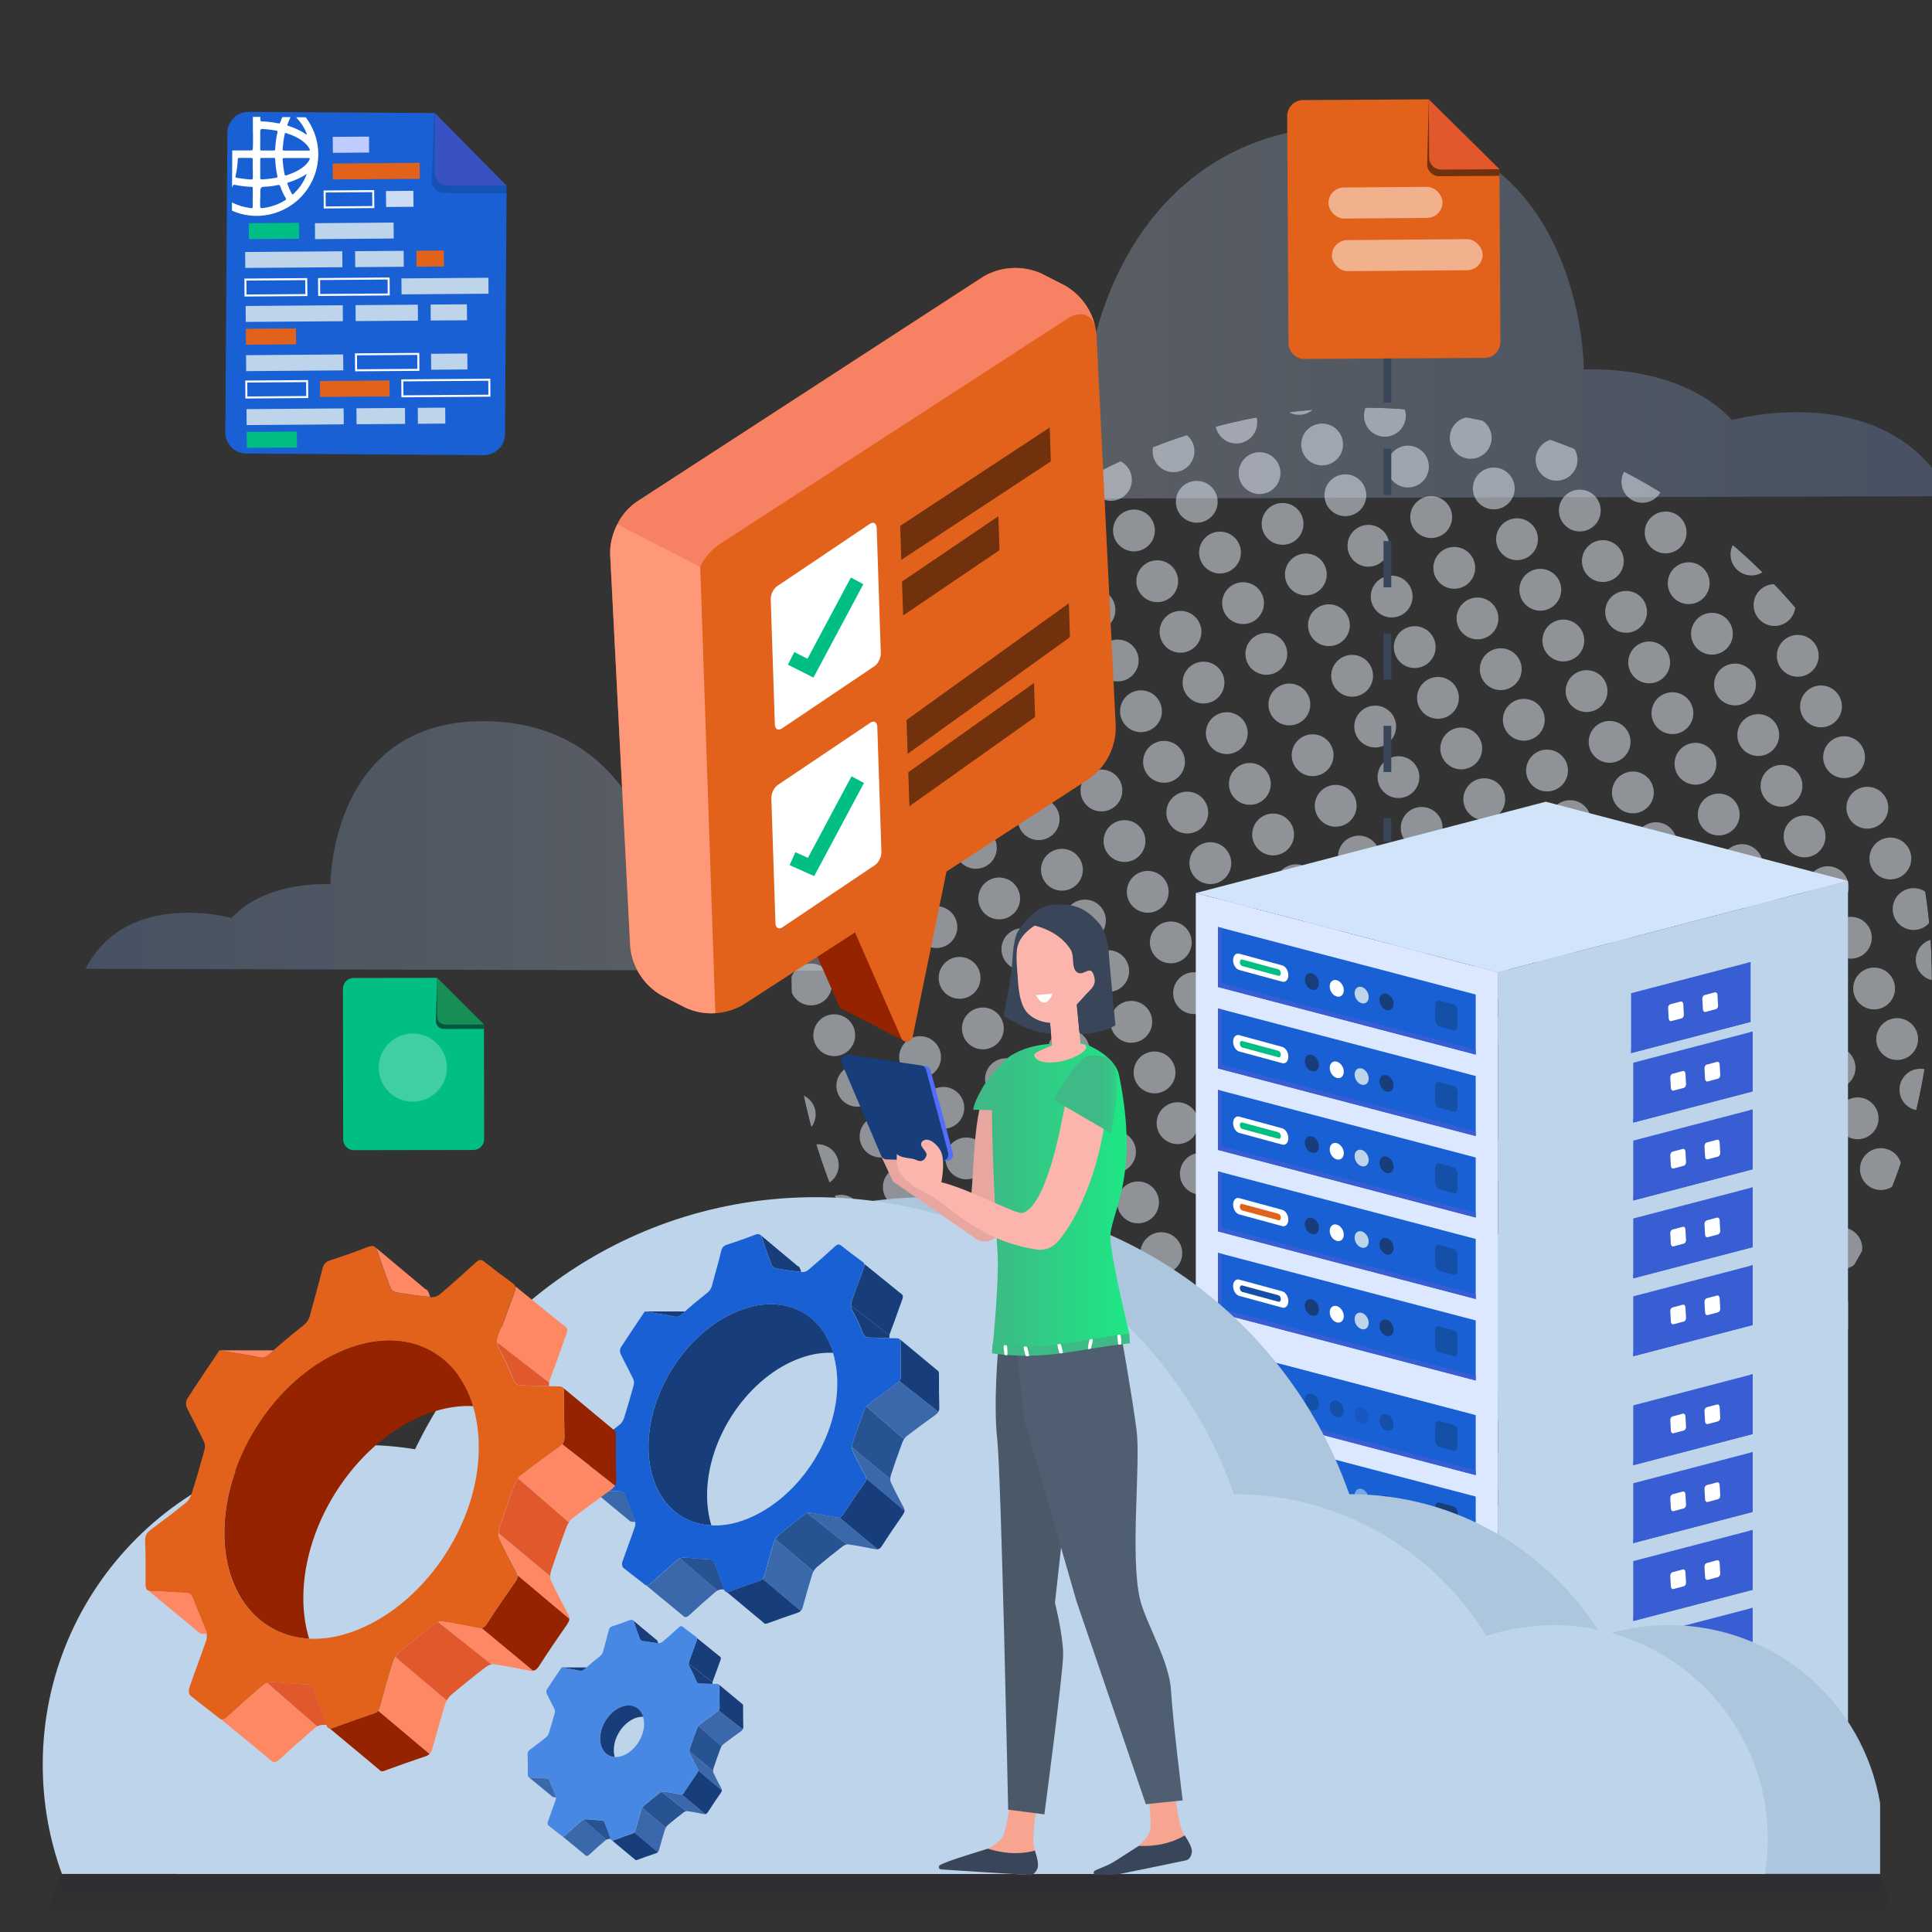 <?xml version="1.0" encoding="UTF-8"?>
<svg id="Layer_1" data-name="Layer 1" xmlns="http://www.w3.org/2000/svg" xmlns:xlink="http://www.w3.org/1999/xlink" viewBox="0 0 510 510">
  <rect x="0" y="0" width="510" height="510" fill="#333333" stroke="none"/>
  <defs>
    <style>
      .cls-1, .cls-2, .cls-3, .cls-4, .cls-5, .cls-6, .cls-7 {
        fill: none;
      }

      .cls-8 {
        fill: url(#linear-gradient-2);
      }

      .cls-8, .cls-9, .cls-10, .cls-11, .cls-12, .cls-13, .cls-14, .cls-15, .cls-16, .cls-17, .cls-18 {
        isolation: isolate;
      }

      .cls-8, .cls-9, .cls-10, .cls-15 {
        opacity: .25;
      }

      .cls-9 {
        fill: url(#linear-gradient-3);
      }

      .cls-19 {
        clip-path: url(#clippath);
      }

      .cls-10 {
        fill: url(#linear-gradient);
      }

      .cls-20 {
        fill: #f7a491;
      }

      .cls-21 {
        fill: #00be84;
      }

      .cls-22 {
        fill: #ebf2fc;
      }

      .cls-23 {
        fill: #f78263;
      }

      .cls-24 {
        fill: #e8a6a0;
      }

      .cls-25, .cls-11, .cls-14, .cls-15 {
        fill: #fff;
      }

      .cls-26 {
        fill: #fbb5ad;
      }

      .cls-27 {
        fill: #ff9878;
      }

      .cls-28 {
        fill: #ff6d38;
      }

      .cls-29 {
        fill: #ff8864;
      }

      .cls-30 {
        fill: #c0ccff;
      }

      .cls-31 {
        fill: #bed4ea;
      }

      .cls-32 {
        fill: #dce8ff;
      }

      .cls-33 {
        fill: #d2e4f9;
      }

      .cls-34 {
        fill: #e2582d;
      }

      .cls-35 {
        fill: #abc6dd;
      }

      .cls-36 {
        fill: #e2621b;
      }

      .cls-37, .cls-12 {
        fill: #1450a8;
      }

      .cls-38 {
        fill: #173d7a;
      }

      .cls-39 {
        fill: #168e55;
      }

      .cls-40 {
        fill: #22b573;
      }

      .cls-41 {
        fill: #1860d3;
      }

      .cls-42 {
        fill: #962300;
      }

      .cls-43 {
        fill: #536dfe;
      }

      .cls-44 {
        fill: #275393;
      }

      .cls-45 {
        fill: #4a5868;
      }

      .cls-46 {
        fill: #3852c1;
      }

      .cls-47 {
        fill: #3a68aa;
      }

      .cls-48 {
        fill: #395ed3;
      }

      .cls-49 {
        fill: #396caa;
      }

      .cls-50 {
        fill: #394559;
      }

      .cls-51 {
        fill: #4888e5;
      }

      .cls-52 {
        fill: #505e72;
      }

      .cls-11, .cls-12, .cls-13, .cls-53, .cls-18 {
        opacity: .5;
      }

      .cls-13 {
        fill: #d4ecff;
      }

      .cls-14 {
        opacity: .78;
      }

      .cls-2 {
        stroke: #00be84;
        stroke-width: 3.73px;
      }

      .cls-2, .cls-3, .cls-4, .cls-5, .cls-6, .cls-7 {
        stroke-miterlimit: 10;
      }

      .cls-3 {
        stroke: #fff;
        stroke-width: .53px;
      }

      .cls-4, .cls-5, .cls-6, .cls-7 {
        stroke-width: 2.05px;
      }

      .cls-4, .cls-6, .cls-7 {
        stroke: #394559;
      }

      .cls-5 {
        stroke: #536dfe;
      }

      .cls-5, .cls-6 {
        stroke-dasharray: 0 0 0 12.32;
      }

      .cls-54 {
        fill: url(#linear-gradient-4);
      }

      .cls-55 {
        fill: url(#linear-gradient-6);
      }

      .cls-56 {
        fill: url(#linear-gradient-7);
      }

      .cls-57 {
        fill: url(#linear-gradient-5);
      }

      .cls-16 {
        opacity: .15;
      }

      .cls-17 {
        opacity: .53;
      }

      .cls-7 {
        stroke-dasharray: 0 0 0 0 0 0 12.19 12.19;
      }
    </style>
    <linearGradient id="linear-gradient" x1="-182.74" y1="-2650.2" x2="33.65" y2="-2650.2" gradientTransform="translate(56.24 -2426.85) rotate(-180)" gradientUnits="userSpaceOnUse">
      <stop offset="0" stop-color="#ebf2fc"/>
      <stop offset="1" stop-color="#84adef"/>
    </linearGradient>
    <linearGradient id="linear-gradient-2" x1="-197.07" y1="-2509.32" x2="126.96" y2="-2509.32" gradientTransform="translate(387.92 -2426.85) scale(1 -1)" xlink:href="#linear-gradient"/>
    <clipPath id="clippath">
      <circle class="cls-1" cx="359.44" cy="258.13" r="150.52"/>
    </clipPath>
    <linearGradient id="linear-gradient-3" x1="255.72" y1="-2936.11" x2="255.72" y2="-2900.82" gradientTransform="translate(0 -2426.85) scale(1 -1)" gradientUnits="userSpaceOnUse">
      <stop offset="0" stop-color="#000" stop-opacity="0"/>
      <stop offset="1" stop-color="#000076"/>
    </linearGradient>
    <linearGradient id="linear-gradient-4" x1="256.93" y1="284.52" x2="281.89" y2="284.52" gradientUnits="userSpaceOnUse">
      <stop offset=".18" stop-color="#3dba85"/>
      <stop offset=".89" stop-color="#1de885"/>
    </linearGradient>
    <linearGradient id="linear-gradient-5" x1="261.86" y1="315.4" x2="298.28" y2="315.4" gradientUnits="userSpaceOnUse">
      <stop offset="0" stop-color="#3dba85"/>
      <stop offset="1" stop-color="#1de885"/>
    </linearGradient>
    <linearGradient id="linear-gradient-6" x1="256.09" y1="358.15" x2="327.56" y2="347.79" gradientUnits="userSpaceOnUse">
      <stop offset=".55" stop-color="#3dba85"/>
      <stop offset=".95" stop-color="#1de885"/>
    </linearGradient>
    <linearGradient id="linear-gradient-7" x1="278.06" y1="288.91" x2="304.25" y2="288.91" gradientUnits="userSpaceOnUse">
      <stop offset=".48" stop-color="#3dba85"/>
      <stop offset=".86" stop-color="#1de885"/>
    </linearGradient>
  </defs>
  <path class="cls-10" d="M238.98,256.33s-8.5-16.6-26.23-16.6c-8.75,0-9.85,3.5-9.85,3.5,0,0-5.58-21.23-29-13.02,0,0-5.98-39.83-46.4-39.83s-40.27,43.04-40.27,43.04c0,0-16.78-1.17-26.12,8.9,0,0-27.72-7.73-38.52,13.42l216.37,.58h.02Z"/>
  <path class="cls-8" d="M190.85,131.85s12.73-24.85,39.27-24.85c13.11,0,14.75,5.24,14.75,5.24,0,0,8.36-31.79,43.43-19.5,0,0,8.96-59.65,69.48-59.65s60.31,64.46,60.31,64.46c0,0,25.13-1.75,39.11,13.33,0,0,41.51-11.58,57.68,20.1l-324.03,.87Z"/>
  <g class="cls-19">
    <g class="cls-53">
      <circle class="cls-22" cx="132.1" cy="168.06" r="5.52"/>
      <circle class="cls-22" cx="148.62" cy="160.49" r="5.52"/>
      <circle class="cls-22" cx="165.19" cy="152.92" r="5.52"/>
      <circle class="cls-22" cx="181.71" cy="145.35" r="5.52"/>
      <circle class="cls-22" cx="198.28" cy="137.78" r="5.52"/>
      <circle class="cls-22" cx="214.8" cy="130.21" r="5.52"/>
      <circle class="cls-22" cx="231.37" cy="122.64" r="5.52"/>
      <circle class="cls-22" cx="247.94" cy="115.07" r="5.52"/>
      <circle class="cls-22" cx="264.46" cy="107.51" r="5.52"/>
      <circle class="cls-22" cx="281.03" cy="99.94" r="5.52"/>
      <circle class="cls-22" cx="138.19" cy="181.41" r="5.52"/>
      <circle class="cls-22" cx="154.76" cy="173.84" r="5.52"/>
      <circle class="cls-22" cx="171.28" cy="166.27" r="5.52"/>
      <circle class="cls-22" cx="187.85" cy="158.7" r="5.52"/>
      <circle class="cls-22" cx="204.37" cy="151.13" r="5.52"/>
      <circle class="cls-22" cx="220.94" cy="143.56" r="5.52"/>
      <circle class="cls-22" cx="237.51" cy="135.99" r="5.52"/>
      <circle class="cls-22" cx="254.03" cy="128.42" r="5.52"/>
      <circle class="cls-22" cx="270.6" cy="120.85" r="5.52"/>
      <circle class="cls-22" cx="287.12" cy="113.28" r="5.52"/>
      <circle class="cls-22" cx="144.32" cy="194.76" r="5.52"/>
      <circle class="cls-22" cx="160.84" cy="187.19" r="5.52"/>
      <circle class="cls-22" cx="177.41" cy="179.67" r="5.52"/>
      <circle class="cls-22" cx="193.93" cy="172.1" r="5.52"/>
      <circle class="cls-22" cx="210.5" cy="164.53" r="5.52"/>
      <circle class="cls-22" cx="227.08" cy="156.96" r="5.52"/>
      <circle class="cls-22" cx="243.6" cy="149.39" r="5.52"/>
      <circle class="cls-22" cx="260.17" cy="141.82" r="5.52"/>
      <circle class="cls-22" cx="276.69" cy="134.25" r="5.52"/>
      <circle class="cls-22" cx="293.26" cy="126.68" r="5.52"/>
      <circle class="cls-22" cx="150.41" cy="208.16" r="5.52"/>
      <circle class="cls-22" cx="166.98" cy="200.59" r="5.52"/>
      <circle class="cls-22" cx="183.5" cy="193.02" r="5.52"/>
      <circle class="cls-22" cx="200.07" cy="185.45" r="5.52"/>
      <circle class="cls-22" cx="216.64" cy="177.88" r="5.52"/>
      <circle class="cls-22" cx="233.16" cy="170.31" r="5.52"/>
      <circle class="cls-22" cx="249.73" cy="162.74" r="5.52"/>
      <circle class="cls-22" cx="266.25" cy="155.17" r="5.52" transform="translate(70.43 393.12) rotate(-80.78)"/>
      <circle class="cls-22" cx="282.82" cy="147.6" r="5.52"/>
      <circle class="cls-22" cx="299.34" cy="140.03" r="5.52"/>
      <circle class="cls-22" cx="156.55" cy="221.51" r="5.52"/>
      <circle class="cls-22" cx="173.07" cy="213.94" r="5.52"/>
      <circle class="cls-22" cx="189.64" cy="206.37" r="5.52"/>
      <circle class="cls-22" cx="206.21" cy="198.8" r="5.52"/>
      <circle class="cls-22" cx="222.73" cy="191.28" r="5.52"/>
      <circle class="cls-22" cx="239.3" cy="183.71" r="5.52"/>
      <circle class="cls-22" cx="255.82" cy="176.14" r="5.52"/>
      <circle class="cls-22" cx="272.39" cy="168.57" r="5.52"/>
      <circle class="cls-22" cx="288.91" cy="161" r="5.52"/>
      <circle class="cls-22" cx="305.48" cy="153.43" r="5.52"/>
      <circle class="cls-22" cx="162.63" cy="234.91" r="5.52"/>
      <circle class="cls-22" cx="179.2" cy="227.34" r="5.52"/>
      <circle class="cls-22" cx="195.78" cy="219.77" r="5.52"/>
      <circle class="cls-22" cx="212.29" cy="212.2" r="5.52"/>
      <circle class="cls-22" cx="228.87" cy="204.63" r="5.52"/>
      <circle class="cls-22" cx="245.39" cy="197.06" r="5.52"/>
      <circle class="cls-22" cx="261.96" cy="189.49" r="5.52"/>
      <circle class="cls-22" cx="278.48" cy="181.92" r="5.52"/>
      <circle class="cls-22" cx="295.05" cy="174.35" r="5.52"/>
      <circle class="cls-22" cx="311.62" cy="166.78" r="5.52"/>
      <circle class="cls-22" cx="168.77" cy="248.26" r="5.52"/>
      <circle class="cls-22" cx="185.34" cy="240.69" r="5.52"/>
      <circle class="cls-22" cx="201.86" cy="233.12" r="5.52"/>
      <circle class="cls-22" cx="218.43" cy="225.55" r="5.52"/>
      <circle class="cls-22" cx="234.95" cy="217.98" r="5.52"/>
      <circle class="cls-22" cx="251.52" cy="210.41" r="5.52"/>
      <circle class="cls-22" cx="268.04" cy="202.89" r="5.52" transform="translate(24.83 434.97) rotate(-80.78)"/>
      <circle class="cls-22" cx="284.61" cy="195.32" r="5.52"/>
      <circle class="cls-22" cx="301.19" cy="187.75" r="5.52"/>
      <circle class="cls-22" cx="317.7" cy="180.18" r="5.52"/>
      <circle class="cls-22" cx="174.91" cy="261.66" r="5.52"/>
      <circle class="cls-22" cx="191.43" cy="254.09" r="5.52"/>
      <circle class="cls-22" cx="208" cy="246.52" r="5.52"/>
      <circle class="cls-22" cx="224.52" cy="238.95" r="5.52"/>
      <circle class="cls-22" cx="241.09" cy="231.38" r="5.52"/>
      <circle class="cls-22" cx="257.61" cy="223.81" r="5.52"/>
      <circle class="cls-22" cx="274.18" cy="216.24" r="5.52"/>
      <circle class="cls-22" cx="290.75" cy="208.67" r="5.52"/>
      <circle class="cls-22" cx="307.27" cy="201.1" r="5.52"/>
      <circle class="cls-22" cx="323.84" cy="193.53" r="5.52"/>
      <circle class="cls-22" cx="180.99" cy="275.01" r="5.52"/>
      <circle class="cls-22" cx="197.57" cy="267.44" r="5.52"/>
      <circle class="cls-22" cx="214.09" cy="259.87" r="5.52"/>
      <circle class="cls-22" cx="230.66" cy="252.3" r="5.52"/>
      <circle class="cls-22" cx="247.18" cy="244.73" r="5.52"/>
      <circle class="cls-22" cx="263.75" cy="237.16" r="5.52" transform="translate(-12.6 459.51) rotate(-80.78)"/>
      <circle class="cls-22" cx="280.32" cy="229.59" r="5.52"/>
      <circle class="cls-22" cx="296.84" cy="222.02" r="5.52"/>
      <circle class="cls-22" cx="313.41" cy="214.5" r="5.52"/>
      <circle class="cls-22" cx="329.93" cy="206.93" r="5.52"/>
      <circle class="cls-22" cx="187.13" cy="288.41" r="5.52"/>
      <circle class="cls-22" cx="203.65" cy="280.84" r="5.52"/>
      <circle class="cls-22" cx="220.22" cy="273.27" r="5.52"/>
      <circle class="cls-22" cx="236.74" cy="265.7" r="5.52"/>
      <circle class="cls-22" cx="253.31" cy="258.13" r="5.52"/>
      <circle class="cls-22" cx="269.88" cy="250.56" r="5.52"/>
      <circle class="cls-22" cx="286.4" cy="242.99" r="5.52"/>
      <circle class="cls-22" cx="302.98" cy="235.42" r="5.52"/>
      <circle class="cls-22" cx="319.5" cy="227.85" r="5.52"/>
      <circle class="cls-22" cx="336.07" cy="220.28" r="5.52"/>
      <circle class="cls-22" cx="193.22" cy="301.75" r="5.52"/>
      <circle class="cls-22" cx="209.79" cy="294.18" r="5.52"/>
      <circle class="cls-22" cx="226.31" cy="286.62" r="5.52"/>
      <circle class="cls-22" cx="242.88" cy="279.05" r="5.52"/>
      <circle class="cls-22" cx="259.45" cy="271.48" r="5.52"/>
      <circle class="cls-22" cx="275.97" cy="263.91" r="5.52"/>
      <circle class="cls-22" cx="292.54" cy="256.34" r="5.52"/>
      <circle class="cls-22" cx="309.06" cy="248.77" r="5.52"/>
      <circle class="cls-22" cx="325.63" cy="241.2" r="5.52"/>
      <circle class="cls-22" cx="342.15" cy="233.68" r="5.52"/>
      <circle class="cls-22" cx="199.36" cy="315.15" r="5.52"/>
      <circle class="cls-22" cx="215.88" cy="307.58" r="5.52"/>
      <circle class="cls-22" cx="232.45" cy="300.02" r="5.52"/>
      <circle class="cls-22" cx="249.02" cy="292.45" r="5.52"/>
      <circle class="cls-22" cx="265.54" cy="284.88" r="5.52"/>
      <circle class="cls-22" cx="282.11" cy="277.31" r="5.52"/>
      <circle class="cls-22" cx="298.63" cy="269.74" r="5.52"/>
      <circle class="cls-22" cx="315.2" cy="262.17" r="5.52"/>
      <circle class="cls-22" cx="331.72" cy="254.6" r="5.52"/>
      <circle class="cls-22" cx="348.29" cy="247.03" r="5.52"/>
      <circle class="cls-22" cx="205.44" cy="328.5" r="5.52"/>
      <circle class="cls-22" cx="222.01" cy="320.93" r="5.52"/>
      <circle class="cls-22" cx="238.58" cy="313.36" r="5.52"/>
      <circle class="cls-22" cx="255.1" cy="305.79" r="5.52"/>
      <circle class="cls-22" cx="271.67" cy="298.23" r="5.52"/>
      <circle class="cls-22" cx="288.19" cy="290.66" r="5.52"/>
      <circle class="cls-22" cx="304.77" cy="283.09" r="5.52"/>
      <circle class="cls-22" cx="321.28" cy="275.52" r="5.52"/>
      <circle class="cls-22" cx="337.86" cy="267.95" r="5.52"/>
      <circle class="cls-22" cx="354.43" cy="260.38" r="5.52"/>
      <circle class="cls-22" cx="211.58" cy="341.9" r="5.52"/>
      <circle class="cls-22" cx="228.15" cy="334.33" r="5.52"/>
      <circle class="cls-22" cx="244.67" cy="326.76" r="5.52"/>
      <circle class="cls-22" cx="261.24" cy="319.19" r="5.52"/>
      <circle class="cls-22" cx="277.76" cy="311.63" r="5.52"/>
      <circle class="cls-22" cx="294.33" cy="304.06" r="5.52"/>
      <circle class="cls-22" cx="310.85" cy="296.49" r="5.52"/>
      <circle class="cls-22" cx="327.42" cy="288.92" r="5.52"/>
      <circle class="cls-22" cx="343.99" cy="281.35" r="5.52"/>
      <circle class="cls-22" cx="360.51" cy="273.78" r="5.52"/>
      <circle class="cls-22" cx="217.72" cy="355.25" r="5.52"/>
      <circle class="cls-22" cx="234.24" cy="347.68" r="5.52"/>
      <circle class="cls-22" cx="250.81" cy="340.11" r="5.52"/>
      <circle class="cls-22" cx="267.33" cy="332.54" r="5.52"/>
      <circle class="cls-22" cx="283.9" cy="324.97" r="5.52"/>
      <circle class="cls-22" cx="300.42" cy="317.4" r="5.52"/>
      <circle class="cls-22" cx="316.99" cy="309.84" r="5.52"/>
      <circle class="cls-22" cx="333.56" cy="302.27" r="5.52"/>
      <circle class="cls-22" cx="350.08" cy="294.7" r="5.52"/>
      <circle class="cls-22" cx="366.65" cy="287.13" r="5.52"/>
      <circle class="cls-22" cx="223.8" cy="368.65" r="5.52"/>
      <circle class="cls-22" cx="240.37" cy="361.08" r="5.52"/>
      <circle class="cls-22" cx="256.89" cy="353.51" r="5.52"/>
      <circle class="cls-22" cx="273.46" cy="345.94" r="5.52"/>
      <circle class="cls-22" cx="289.98" cy="338.37" r="5.52"/>
      <circle class="cls-22" cx="306.56" cy="330.8" r="5.52"/>
      <circle class="cls-22" cx="323.13" cy="323.24" r="5.52"/>
      <circle class="cls-22" cx="339.65" cy="315.67" r="5.52"/>
      <circle class="cls-22" cx="356.22" cy="308.1" r="5.52"/>
      <circle class="cls-22" cx="372.74" cy="300.53" r="5.52"/>
      <circle class="cls-22" cx="229.94" cy="382" r="5.52"/>
      <circle class="cls-22" cx="246.46" cy="374.43" r="5.52"/>
      <circle class="cls-22" cx="263.03" cy="366.86" r="5.52"/>
      <circle class="cls-22" cx="279.55" cy="359.29" r="5.52"/>
      <circle class="cls-22" cx="296.12" cy="351.72" r="5.52"/>
      <circle class="cls-22" cx="312.69" cy="344.15" r="5.52"/>
      <circle class="cls-22" cx="329.21" cy="336.58" r="5.52"/>
      <circle class="cls-22" cx="345.78" cy="329.01" r="5.52"/>
      <circle class="cls-22" cx="362.3" cy="321.45" r="5.52"/>
      <circle class="cls-22" cx="378.87" cy="313.88" r="5.52"/>
      <circle class="cls-22" cx="236.03" cy="395.35" r="5.52"/>
      <circle class="cls-22" cx="252.6" cy="387.83" r="5.52"/>
      <circle class="cls-22" cx="269.12" cy="380.26" r="5.52"/>
      <circle class="cls-22" cx="285.69" cy="372.69" r="5.52"/>
      <circle class="cls-22" cx="302.26" cy="365.12" r="5.52"/>
      <circle class="cls-22" cx="318.78" cy="357.55" r="5.52"/>
      <circle class="cls-22" cx="335.35" cy="349.98" r="5.52"/>
      <circle class="cls-22" cx="351.87" cy="342.41" r="5.52"/>
      <circle class="cls-22" cx="368.44" cy="334.85" r="5.52"/>
      <circle class="cls-22" cx="384.96" cy="327.28" r="5.52"/>
      <circle class="cls-22" cx="242.16" cy="408.75" r="5.52"/>
      <circle class="cls-22" cx="258.68" cy="401.18" r="5.52"/>
      <circle class="cls-22" cx="275.25" cy="393.61" r="5.52"/>
      <circle class="cls-22" cx="291.83" cy="386.04" r="5.52"/>
      <circle class="cls-22" cx="308.35" cy="378.47" r="5.52"/>
      <circle class="cls-22" cx="324.92" cy="370.9" r="5.52"/>
      <circle class="cls-22" cx="341.44" cy="363.33" r="5.52"/>
      <circle class="cls-22" cx="358.01" cy="355.76" r="5.52"/>
      <circle class="cls-22" cx="374.53" cy="348.19" r="5.52"/>
      <circle class="cls-22" cx="391.1" cy="340.62" r="5.52"/>
      <circle class="cls-22" cx="248.25" cy="422.1" r="5.52"/>
      <circle class="cls-22" cx="264.82" cy="414.53" r="5.52"/>
      <circle class="cls-22" cx="281.39" cy="406.96" r="5.52"/>
      <circle class="cls-22" cx="297.91" cy="399.44" r="5.52"/>
      <circle class="cls-22" cx="314.48" cy="391.87" r="5.52"/>
      <circle class="cls-22" cx="331" cy="384.3" r="5.52"/>
      <circle class="cls-22" cx="347.57" cy="376.73" r="5.52"/>
      <circle class="cls-22" cx="364.09" cy="369.16" r="5.52"/>
      <circle class="cls-22" cx="380.66" cy="361.59" r="5.52"/>
      <circle class="cls-22" cx="397.24" cy="354.02" r="5.52"/>
      <circle class="cls-22" cx="254.39" cy="435.5" r="5.52"/>
      <circle class="cls-22" cx="270.96" cy="427.93" r="5.52"/>
      <circle class="cls-22" cx="287.48" cy="420.36" r="5.52"/>
      <circle class="cls-22" cx="304.05" cy="412.79" r="5.52"/>
      <circle class="cls-22" cx="320.57" cy="405.22" r="5.52"/>
      <circle class="cls-22" cx="337.14" cy="397.65" r="5.52"/>
      <circle class="cls-22" cx="353.66" cy="390.08" r="5.52"/>
      <circle class="cls-22" cx="370.23" cy="382.51" r="5.52"/>
      <circle class="cls-22" cx="386.8" cy="374.94" r="5.52"/>
      <circle class="cls-22" cx="403.32" cy="367.37" r="5.52"/>
      <circle class="cls-22" cx="260.52" cy="448.85" r="5.52"/>
      <circle class="cls-22" cx="277.04" cy="441.28" r="5.52"/>
      <circle class="cls-22" cx="293.62" cy="433.71" r="5.52"/>
      <circle class="cls-22" cx="310.14" cy="426.14" r="5.52"/>
      <circle class="cls-22" cx="326.71" cy="418.62" r="5.52"/>
      <circle class="cls-22" cx="343.23" cy="411.05" r="5.52"/>
      <circle class="cls-22" cx="359.8" cy="403.48" r="5.52"/>
      <circle class="cls-22" cx="376.37" cy="395.91" r="5.52"/>
      <circle class="cls-22" cx="392.89" cy="388.34" r="5.52"/>
      <circle class="cls-22" cx="409.46" cy="380.77" r="5.52"/>
      <circle class="cls-22" cx="266.61" cy="462.25" r="5.52"/>
      <circle class="cls-22" cx="283.18" cy="454.68" r="5.52"/>
      <circle class="cls-22" cx="299.7" cy="447.11" r="5.52"/>
      <circle class="cls-22" cx="316.27" cy="439.54" r="5.52"/>
      <circle class="cls-22" cx="332.79" cy="431.97" r="5.52"/>
      <circle class="cls-22" cx="349.36" cy="424.4" r="5.52"/>
      <circle class="cls-22" cx="365.93" cy="416.83" r="5.52"/>
      <circle class="cls-22" cx="382.45" cy="409.26" r="5.52"/>
      <circle class="cls-22" cx="399.03" cy="401.69" r="5.52"/>
      <circle class="cls-22" cx="415.55" cy="394.12" r="5.52"/>
      <circle class="cls-22" cx="272.75" cy="475.6" r="5.52"/>
      <circle class="cls-22" cx="289.27" cy="468.03" r="5.52"/>
      <circle class="cls-22" cx="305.84" cy="460.46" r="5.52"/>
      <circle class="cls-22" cx="322.36" cy="452.89" r="5.52"/>
      <circle class="cls-22" cx="338.93" cy="445.32" r="5.52"/>
      <circle class="cls-22" cx="355.5" cy="437.75" r="5.52"/>
      <circle class="cls-22" cx="372.02" cy="430.23" r="5.52"/>
      <circle class="cls-22" cx="388.59" cy="422.66" r="5.52"/>
      <circle class="cls-22" cx="405.11" cy="415.09" r="5.52"/>
      <circle class="cls-22" cx="421.68" cy="407.52" r="5.52"/>
      <circle class="cls-22" cx="278.83" cy="489" r="5.52"/>
      <circle class="cls-22" cx="295.41" cy="481.43" r="5.52"/>
      <circle class="cls-22" cx="311.93" cy="473.86" r="5.52"/>
      <circle class="cls-22" cx="328.5" cy="466.29" r="5.52"/>
      <circle class="cls-22" cx="345.07" cy="458.72" r="5.52"/>
      <circle class="cls-22" cx="361.59" cy="451.15" r="5.52"/>
      <circle class="cls-22" cx="378.16" cy="443.58" r="5.52"/>
      <circle class="cls-22" cx="394.68" cy="436.01" r="5.52"/>
      <circle class="cls-22" cx="411.25" cy="428.44" r="5.52"/>
      <circle class="cls-22" cx="427.77" cy="420.87" r="5.52"/>
      <circle class="cls-22" cx="297.55" cy="92.37" r="5.52"/>
      <circle class="cls-22" cx="303.69" cy="105.72" r="5.52"/>
      <circle class="cls-22" cx="309.78" cy="119.12" r="5.52"/>
      <circle class="cls-22" cx="315.91" cy="132.46" r="5.52"/>
      <circle class="cls-22" cx="322.05" cy="145.86" r="5.52"/>
      <circle class="cls-22" cx="328.14" cy="159.21" r="5.52"/>
      <circle class="cls-22" cx="334.28" cy="172.61" r="5.52"/>
      <circle class="cls-22" cx="340.36" cy="185.96" r="5.52"/>
      <circle class="cls-22" cx="346.5" cy="199.36" r="5.52"/>
      <circle class="cls-22" cx="352.59" cy="212.71" r="5.52"/>
      <circle class="cls-22" cx="358.72" cy="226.11" r="5.52"/>
      <circle class="cls-22" cx="364.86" cy="239.46" r="5.52"/>
      <circle class="cls-22" cx="370.95" cy="252.81" r="5.52"/>
      <circle class="cls-22" cx="377.08" cy="266.21" r="5.52"/>
      <circle class="cls-22" cx="383.17" cy="279.56" r="5.52"/>
      <circle class="cls-22" cx="389.31" cy="292.96" r="5.52"/>
      <circle class="cls-22" cx="395.39" cy="306.31" r="5.52"/>
      <circle class="cls-22" cx="401.53" cy="319.71" r="5.52"/>
      <circle class="cls-22" cx="407.67" cy="333.06" r="5.52"/>
      <circle class="cls-22" cx="413.76" cy="346.46" r="5.52"/>
      <circle class="cls-22" cx="419.89" cy="359.8" r="5.52"/>
      <circle class="cls-22" cx="425.98" cy="373.2" r="5.52"/>
      <circle class="cls-22" cx="432.12" cy="386.55" r="5.52"/>
      <circle class="cls-22" cx="438.2" cy="399.95" r="5.52"/>
      <circle class="cls-22" cx="444.34" cy="413.3" r="5.52"/>
      <circle class="cls-22" cx="314.12" cy="84.8" r="5.52"/>
      <circle class="cls-22" cx="320.21" cy="98.15" r="5.52"/>
      <circle class="cls-22" cx="326.35" cy="111.55" r="5.52"/>
      <circle class="cls-22" cx="332.49" cy="124.89" r="5.52"/>
      <circle class="cls-22" cx="338.57" cy="138.29" r="5.52"/>
      <circle class="cls-22" cx="344.71" cy="151.64" r="5.52"/>
      <circle class="cls-22" cx="350.8" cy="165.04" r="5.52"/>
      <circle class="cls-22" cx="356.93" cy="178.39" r="5.52"/>
      <circle class="cls-22" cx="363.02" cy="191.79" r="5.52"/>
      <circle class="cls-22" cx="369.16" cy="205.14" r="5.52"/>
      <circle class="cls-22" cx="375.29" cy="218.54" r="5.52"/>
      <circle class="cls-22" cx="381.38" cy="231.89" r="5.52"/>
      <circle class="cls-22" cx="387.52" cy="245.29" r="5.52"/>
      <circle class="cls-22" cx="393.6" cy="258.64" r="5.52"/>
      <circle class="cls-22" cx="399.74" cy="271.99" r="5.52"/>
      <circle class="cls-22" cx="405.83" cy="285.39" r="5.52"/>
      <circle class="cls-22" cx="411.97" cy="298.74" r="5.52"/>
      <circle class="cls-22" cx="418.1" cy="312.14" r="5.52"/>
      <circle class="cls-22" cx="424.19" cy="325.49" r="5.52"/>
      <circle class="cls-22" cx="430.33" cy="338.89" r="5.52"/>
      <circle class="cls-22" cx="436.41" cy="352.23" r="5.52"/>
      <circle class="cls-22" cx="442.55" cy="365.63" r="5.52"/>
      <circle class="cls-22" cx="448.64" cy="378.98" r="5.52"/>
      <circle class="cls-22" cx="454.77" cy="392.38" r="5.52"/>
      <circle class="cls-22" cx="460.91" cy="405.73" r="5.52"/>
      <circle class="cls-22" cx="330.64" cy="77.23" r="5.52"/>
      <circle class="cls-22" cx="336.78" cy="90.58" r="5.52"/>
      <circle class="cls-22" cx="342.92" cy="103.98" r="5.52"/>
      <circle class="cls-22" cx="349.01" cy="117.33" r="5.52"/>
      <circle class="cls-22" cx="355.14" cy="130.73" r="5.52"/>
      <circle class="cls-22" cx="361.23" cy="144.07" r="5.52"/>
      <circle class="cls-22" cx="367.37" cy="157.47" r="5.52"/>
      <circle class="cls-22" cx="373.45" cy="170.82" r="5.52"/>
      <circle class="cls-22" cx="379.59" cy="184.22" r="5.52"/>
      <circle class="cls-22" cx="385.73" cy="197.57" r="5.52"/>
      <circle class="cls-22" cx="391.81" cy="210.97" r="5.52"/>
      <circle class="cls-22" cx="397.95" cy="224.32" r="5.52"/>
      <circle class="cls-22" cx="404.04" cy="237.72" r="5.52"/>
      <circle class="cls-22" cx="410.18" cy="251.07" r="5.52"/>
      <circle class="cls-22" cx="416.26" cy="264.42" r="5.52"/>
      <circle class="cls-22" cx="422.4" cy="277.82" r="5.52"/>
      <circle class="cls-22" cx="428.54" cy="291.17" r="5.52"/>
      <circle class="cls-22" cx="434.62" cy="304.57" r="5.52"/>
      <circle class="cls-22" cx="440.76" cy="317.92" r="5.52"/>
      <circle class="cls-22" cx="446.85" cy="331.32" r="5.52"/>
      <circle class="cls-22" cx="452.98" cy="344.66" r="5.52"/>
      <circle class="cls-22" cx="459.07" cy="358.06" r="5.52"/>
      <circle class="cls-22" cx="465.21" cy="371.41" r="5.52"/>
      <circle class="cls-22" cx="471.34" cy="384.81" r="5.52"/>
      <circle class="cls-22" cx="477.43" cy="398.16" r="5.52"/>
      <circle class="cls-22" cx="347.22" cy="69.66" r="5.52"/>
      <circle class="cls-22" cx="353.35" cy="83.01" r="5.52"/>
      <circle class="cls-22" cx="359.44" cy="96.41" r="5.52"/>
      <circle class="cls-22" cx="365.58" cy="109.76" r="5.52"/>
      <circle class="cls-22" cx="371.66" cy="123.16" r="5.52"/>
      <circle class="cls-22" cx="377.8" cy="136.5" r="5.52"/>
      <circle class="cls-22" cx="383.89" cy="149.9" r="5.52"/>
      <circle class="cls-22" cx="390.02" cy="163.25" r="5.52"/>
      <circle class="cls-22" cx="396.16" cy="176.65" r="5.52"/>
      <circle class="cls-22" cx="402.25" cy="190" r="5.52"/>
      <circle class="cls-22" cx="408.38" cy="203.4" r="5.52"/>
      <circle class="cls-22" cx="414.47" cy="216.75" r="5.52"/>
      <circle class="cls-22" cx="420.61" cy="230.15" r="5.52"/>
      <circle class="cls-22" cx="426.7" cy="243.5" r="5.52"/>
      <circle class="cls-22" cx="432.83" cy="256.9" r="5.52"/>
      <circle class="cls-22" cx="438.97" cy="270.25" r="5.52"/>
      <circle class="cls-22" cx="445.06" cy="283.6" r="5.52"/>
      <circle class="cls-22" cx="451.19" cy="297" r="5.52"/>
      <circle class="cls-22" cx="457.28" cy="310.35" r="5.52"/>
      <circle class="cls-22" cx="463.42" cy="323.75" r="5.52"/>
      <circle class="cls-22" cx="469.5" cy="337.1" r="5.52"/>
      <circle class="cls-22" cx="475.64" cy="350.5" r="5.52"/>
      <circle class="cls-22" cx="481.78" cy="363.84" r="5.52"/>
      <circle class="cls-22" cx="487.86" cy="377.24" r="5.52"/>
      <circle class="cls-22" cx="494" cy="390.59" r="5.52"/>
      <circle class="cls-22" cx="363.79" cy="62.09" r="5.52"/>
      <circle class="cls-22" cx="369.87" cy="75.44" r="5.52"/>
      <circle class="cls-22" cx="376.01" cy="88.84" r="5.52"/>
      <circle class="cls-22" cx="382.1" cy="102.19" r="5.52"/>
      <circle class="cls-22" cx="388.23" cy="115.59" r="5.52"/>
      <circle class="cls-22" cx="394.32" cy="128.94" r="5.52"/>
      <circle class="cls-22" cx="400.46" cy="142.34" r="5.52"/>
      <circle class="cls-22" cx="406.6" cy="155.68" r="5.52"/>
      <circle class="cls-22" cx="412.68" cy="169.08" r="5.52"/>
      <circle class="cls-22" cx="418.82" cy="182.43" r="5.52"/>
      <circle class="cls-22" cx="424.9" cy="195.83" r="5.52"/>
      <circle class="cls-22" cx="431.04" cy="209.18" r="5.52"/>
      <circle class="cls-22" cx="437.13" cy="222.58" r="5.52"/>
      <circle class="cls-22" cx="443.27" cy="235.93" r="5.52"/>
      <circle class="cls-22" cx="449.4" cy="249.33" r="5.52"/>
      <circle class="cls-22" cx="455.49" cy="262.68" r="5.52"/>
      <circle class="cls-22" cx="461.63" cy="276.03" r="5.52"/>
      <circle class="cls-22" cx="467.71" cy="289.43" r="5.52"/>
      <circle class="cls-22" cx="473.85" cy="302.78" r="5.52"/>
      <circle class="cls-22" cx="479.94" cy="316.18" r="5.52"/>
      <circle class="cls-22" cx="486.07" cy="329.53" r="5.52"/>
      <circle class="cls-22" cx="492.21" cy="342.93" r="5.52"/>
      <circle class="cls-22" cx="498.3" cy="356.27" r="5.52"/>
      <circle class="cls-22" cx="504.44" cy="369.67" r="5.52"/>
      <circle class="cls-22" cx="510.52" cy="383.02" r="5.52"/>
      <circle class="cls-22" cx="380.31" cy="54.52" r="5.52"/>
      <circle class="cls-22" cx="386.44" cy="67.87" r="5.52"/>
      <circle class="cls-22" cx="392.53" cy="81.27" r="5.52"/>
      <circle class="cls-22" cx="398.67" cy="94.62" r="5.52"/>
      <circle class="cls-22" cx="404.75" cy="108.02" r="5.52"/>
      <circle class="cls-22" cx="410.89" cy="121.37" r="5.52"/>
      <circle class="cls-22" cx="417.03" cy="134.77" r="5.52"/>
      <circle class="cls-22" cx="423.11" cy="148.11" r="5.52"/>
      <circle class="cls-22" cx="429.25" cy="161.51" r="5.52"/>
      <circle class="cls-22" cx="435.34" cy="174.86" r="5.52"/>
      <circle class="cls-22" cx="441.48" cy="188.26" r="5.52"/>
      <circle class="cls-22" cx="447.56" cy="201.61" r="5.52"/>
      <circle class="cls-22" cx="453.7" cy="215.01" r="5.52"/>
      <circle class="cls-22" cx="459.84" cy="228.36" r="5.52"/>
      <circle class="cls-22" cx="465.92" cy="241.76" r="5.52"/>
      <circle class="cls-22" cx="472.06" cy="255.11" r="5.52"/>
      <circle class="cls-22" cx="478.15" cy="268.51" r="5.52"/>
      <circle class="cls-22" cx="484.28" cy="281.86" r="5.52"/>
      <circle class="cls-22" cx="490.37" cy="295.21" r="5.52"/>
      <circle class="cls-22" cx="496.51" cy="308.61" r="5.52"/>
      <circle class="cls-22" cx="502.65" cy="321.96" r="5.52"/>
      <circle class="cls-22" cx="508.73" cy="335.36" r="5.52"/>
      <circle class="cls-22" cx="514.87" cy="348.71" r="5.52" transform="translate(88.19 801.07) rotate(-80.78)"/>
      <circle class="cls-22" cx="396.88" cy="46.95" r="5.52"/>
      <circle class="cls-22" cx="402.96" cy="60.35" r="5.52"/>
      <circle class="cls-22" cx="409.1" cy="73.7" r="5.52"/>
      <circle class="cls-22" cx="415.19" cy="87.05" r="5.52"/>
      <circle class="cls-22" cx="421.32" cy="100.45" r="5.52"/>
      <circle class="cls-22" cx="427.46" cy="113.8" r="5.52"/>
      <circle class="cls-22" cx="433.55" cy="127.2" r="5.52"/>
      <circle class="cls-22" cx="439.69" cy="140.55" r="5.52"/>
      <circle class="cls-22" cx="445.77" cy="153.95" r="5.52"/>
      <circle class="cls-22" cx="451.91" cy="167.29" r="5.52"/>
      <circle class="cls-22" cx="458" cy="180.69" r="5.52"/>
      <circle class="cls-22" cx="464.13" cy="194.04" r="5.52"/>
      <circle class="cls-22" cx="470.27" cy="207.44" r="5.52"/>
      <circle class="cls-22" cx="476.36" cy="220.79" r="5.52"/>
      <circle class="cls-22" cx="482.49" cy="234.19" r="5.52"/>
      <circle class="cls-22" cx="488.58" cy="247.54" r="5.52"/>
      <circle class="cls-22" cx="494.72" cy="260.94" r="5.52"/>
      <circle class="cls-22" cx="500.8" cy="274.29" r="5.52"/>
      <circle class="cls-22" cx="506.94" cy="287.64" r="5.52"/>
      <circle class="cls-22" cx="513.08" cy="301.04" r="5.52"/>
      <circle class="cls-22" cx="419.53" cy="52.78" r="5.52"/>
      <circle class="cls-22" cx="425.62" cy="66.13" r="5.52"/>
      <circle class="cls-22" cx="431.76" cy="79.48" r="5.52"/>
      <circle class="cls-22" cx="437.9" cy="92.88" r="5.52"/>
      <circle class="cls-22" cx="443.98" cy="106.23" r="5.52"/>
      <circle class="cls-22" cx="450.12" cy="119.63" r="5.52"/>
      <circle class="cls-22" cx="456.21" cy="132.98" r="5.52"/>
      <circle class="cls-22" cx="462.34" cy="146.38" r="5.52"/>
      <circle class="cls-22" cx="468.43" cy="159.72" r="5.52"/>
      <circle class="cls-22" cx="474.57" cy="173.12" r="5.52"/>
      <circle class="cls-22" cx="480.7" cy="186.47" r="5.52"/>
      <circle class="cls-22" cx="486.79" cy="199.87" r="5.52"/>
      <circle class="cls-22" cx="492.93" cy="213.22" r="5.52"/>
      <circle class="cls-22" cx="499.01" cy="226.62" r="5.52"/>
      <circle class="cls-22" cx="505.15" cy="239.97" r="5.52"/>
      <circle class="cls-22" cx="511.24" cy="253.37" r="5.52"/>
      <circle class="cls-22" cx="442.19" cy="58.56" r="5.52"/>
      <circle class="cls-22" cx="448.33" cy="71.96" r="5.52"/>
      <circle class="cls-22" cx="454.42" cy="85.31" r="5.52"/>
      <circle class="cls-22" cx="460.55" cy="98.66" r="5.52"/>
      <circle class="cls-22" cx="466.64" cy="112.06" r="5.52"/>
      <circle class="cls-22" cx="472.78" cy="125.41" r="5.52"/>
      <circle class="cls-22" cx="478.86" cy="138.81" r="5.52"/>
      <circle class="cls-22" cx="485" cy="152.15" r="5.52"/>
      <circle class="cls-22" cx="491.14" cy="165.55" r="5.52"/>
      <circle class="cls-22" cx="497.22" cy="178.9" r="5.52"/>
      <circle class="cls-22" cx="503.36" cy="192.3" r="5.52"/>
      <circle class="cls-22" cx="509.45" cy="205.65" r="5.52"/>
      <circle class="cls-22" cx="458.76" cy="50.99" r="5.52"/>
      <circle class="cls-22" cx="464.85" cy="64.39" r="5.52"/>
      <circle class="cls-22" cx="470.99" cy="77.74" r="5.52"/>
      <circle class="cls-22" cx="477.07" cy="91.09" r="5.52"/>
      <circle class="cls-22" cx="483.21" cy="104.49" r="5.52"/>
      <circle class="cls-22" cx="489.3" cy="117.84" r="5.52"/>
      <circle class="cls-22" cx="495.43" cy="131.24" r="5.52"/>
      <circle class="cls-22" cx="501.57" cy="144.59" r="5.52"/>
      <circle class="cls-22" cx="507.66" cy="157.99" r="5.52"/>
      <circle class="cls-22" cx="513.79" cy="171.33" r="5.52"/>
    </g>
  </g>
  <polygon class="cls-32" points="315.66 465.1 395.42 486.03 395.42 367.67 315.66 346.75 315.66 465.1"/>
  <polygon class="cls-31" points="487.82 461.91 395.42 486.03 395.42 367.67 487.82 343.55 487.82 461.91"/>
  <polygon class="cls-33" points="487.82 343.55 395.42 367.67 315.66 346.75 408.05 322.63 487.82 343.55"/>
  <polygon class="cls-41" points="321.52 371.54 389.55 389.39 389.55 373.54 321.52 355.69 321.52 371.54"/>
  <polygon class="cls-48" points="321.53 355.7 321.53 371.54 389.55 389.39 389.55 388.15 322.5 370.57 322.5 355.95 321.53 355.7"/>
  <g>
    <path class="cls-37" d="M338.48,370.14l-11.36-3.09c-.89-.24-1.61-1.4-1.61-2.59h0c0-1.19,.72-1.95,1.61-1.71l11.36,3.09c.89,.24,1.61,1.4,1.61,2.59h0c0,1.19-.72,1.95-1.61,1.71Z"/>
    <path class="cls-37" d="M337.47,368.6l-9.55-2.58c-.35-.1-.64-.56-.64-1.03h0c0-.47,.29-.78,.64-.68l9.55,2.58c.35,.1,.64,.56,.64,1.03h0c0,.47-.29,.78-.64,.68Z"/>
    <path class="cls-37" d="M348.16,370.63c0,1.19-.83,1.92-1.86,1.64s-1.86-1.47-1.86-2.66,.83-1.92,1.86-1.64,1.86,1.47,1.86,2.66Z"/>
    <path class="cls-37" d="M354.73,372.41c0,1.19-.83,1.92-1.86,1.64s-1.86-1.47-1.86-2.66,.83-1.92,1.86-1.64,1.86,1.47,1.86,2.66Z"/>
    <path class="cls-12" d="M361.3,374.2c0,1.19-.83,1.92-1.86,1.64s-1.86-1.47-1.86-2.66,.83-1.92,1.86-1.64,1.86,1.47,1.86,2.66Z"/>
    <path class="cls-37" d="M367.87,375.99c0,1.19-.83,1.92-1.86,1.64s-1.86-1.47-1.86-2.66,.83-1.92,1.86-1.64,1.86,1.47,1.86,2.66Z"/>
    <path class="cls-37" d="M383.73,382.96l-3.83-1.04c-.57-.16-1.03-.9-1.03-1.66v-4.05c0-.76,.46-1.25,1.03-1.1l3.83,1.04c.57,.16,1.03,.9,1.03,1.66v4.05c0,.76-.46,1.25-1.03,1.1Z"/>
  </g>
  <polygon class="cls-41" points="321.52 393.05 389.55 410.9 389.55 395.05 321.52 377.2 321.52 393.05"/>
  <polygon class="cls-48" points="321.53 377.2 321.53 393.05 389.55 410.89 389.55 409.66 322.5 392.08 322.5 377.45 321.53 377.2"/>
  <g>
    <path class="cls-25" d="M338.48,391.65l-11.36-3.09c-.89-.24-1.61-1.4-1.61-2.59h0c0-1.19,.72-1.95,1.61-1.71l11.36,3.09c.89,.24,1.61,1.4,1.61,2.59h0c0,1.19-.72,1.95-1.61,1.71Z"/>
    <path class="cls-40" d="M337.47,390.1l-9.55-2.58c-.35-.1-.64-.56-.64-1.03h0c0-.47,.29-.78,.64-.68l9.55,2.58c.35,.1,.64,.56,.64,1.03h0c0,.47-.29,.78-.64,.68Z"/>
    <path class="cls-38" d="M348.16,392.13c0,1.19-.83,1.92-1.86,1.64s-1.86-1.47-1.86-2.66,.83-1.92,1.86-1.64,1.86,1.47,1.86,2.66Z"/>
    <path class="cls-38" d="M354.73,393.92c0,1.19-.83,1.92-1.86,1.64s-1.86-1.47-1.86-2.66,.83-1.92,1.86-1.64,1.86,1.47,1.86,2.66Z"/>
    <path class="cls-13" d="M361.3,395.71c0,1.19-.83,1.92-1.86,1.64s-1.86-1.47-1.86-2.66,.83-1.92,1.86-1.64,1.86,1.47,1.86,2.66Z"/>
    <path class="cls-38" d="M367.87,397.49c0,1.19-.83,1.92-1.86,1.64s-1.86-1.47-1.86-2.66,.83-1.92,1.86-1.64,1.86,1.47,1.86,2.66Z"/>
    <path class="cls-38" d="M383.73,404.47l-3.83-1.04c-.57-.16-1.03-.9-1.03-1.66v-4.05c0-.76,.46-1.25,1.03-1.1l3.83,1.04c.57,.16,1.03,.9,1.03,1.66v4.05c0,.76-.46,1.25-1.03,1.1Z"/>
  </g>
  <polygon class="cls-43" points="321.52 414.56 389.55 432.4 389.55 416.55 321.52 398.71 321.52 414.56"/>
  <polygon class="cls-48" points="321.53 398.71 321.53 414.56 389.55 432.4 389.55 431.16 322.5 413.58 322.5 398.96 321.53 398.71"/>
  <g>
    <path class="cls-25" d="M338.48,413.16l-11.36-3.09c-.89-.24-1.61-1.4-1.61-2.59h0c0-1.19,.72-1.95,1.61-1.71l11.36,3.09c.89,.24,1.61,1.4,1.61,2.59h0c0,1.19-.72,1.95-1.61,1.71Z"/>
    <path class="cls-40" d="M337.47,411.61l-9.55-2.58c-.35-.1-.64-.56-.64-1.03h0c0-.47,.29-.78,.64-.68l9.55,2.58c.35,.1,.64,.56,.64,1.03h0c0,.47-.29,.78-.64,.68Z"/>
    <path class="cls-38" d="M348.16,413.64c0,1.19-.83,1.92-1.86,1.64s-1.86-1.47-1.86-2.66,.83-1.92,1.86-1.64,1.86,1.47,1.86,2.66Z"/>
    <path class="cls-38" d="M354.73,415.43c0,1.19-.83,1.92-1.86,1.64s-1.86-1.47-1.86-2.66,.83-1.92,1.86-1.64,1.86,1.47,1.86,2.66Z"/>
    <path class="cls-13" d="M361.3,417.21c0,1.19-.83,1.92-1.86,1.64s-1.86-1.47-1.86-2.66,.83-1.92,1.86-1.64,1.86,1.47,1.86,2.66Z"/>
    <path class="cls-38" d="M367.87,419c0,1.19-.83,1.92-1.86,1.64s-1.86-1.47-1.86-2.66,.83-1.92,1.86-1.64,1.86,1.47,1.86,2.66Z"/>
    <path class="cls-38" d="M383.73,425.97l-3.83-1.04c-.57-.16-1.03-.9-1.03-1.66v-4.05c0-.76,.46-1.25,1.03-1.1l3.83,1.04c.57,.16,1.03,.9,1.03,1.66v4.05c0,.76-.46,1.25-1.03,1.1Z"/>
  </g>
  <polygon class="cls-43" points="321.52 436.06 389.55 453.91 389.55 438.06 321.52 420.22 321.52 436.06"/>
  <polygon class="cls-48" points="321.53 420.22 321.53 436.06 389.55 453.91 389.55 452.67 322.5 435.09 322.5 420.47 321.53 420.22"/>
  <g>
    <path class="cls-25" d="M338.48,434.67l-11.36-3.09c-.89-.24-1.61-1.4-1.61-2.59h0c0-1.19,.72-1.95,1.61-1.71l11.36,3.09c.89,.24,1.61,1.4,1.61,2.59h0c0,1.19-.72,1.95-1.61,1.71Z"/>
    <path class="cls-28" d="M337.47,433.12l-9.55-2.58c-.35-.1-.64-.56-.64-1.03h0c0-.47,.29-.78,.64-.68l9.55,2.58c.35,.1,.64,.56,.64,1.03h0c0,.47-.29,.78-.64,.68Z"/>
    <path class="cls-38" d="M348.16,435.15c0,1.19-.83,1.92-1.86,1.64-1.03-.28-1.86-1.47-1.86-2.66s.83-1.92,1.86-1.64c1.03,.28,1.86,1.47,1.86,2.66Z"/>
    <path class="cls-38" d="M354.73,436.93c0,1.19-.83,1.92-1.86,1.64s-1.86-1.47-1.86-2.66,.83-1.92,1.86-1.64c1.03,.28,1.86,1.47,1.86,2.66Z"/>
    <path class="cls-13" d="M361.3,438.72c0,1.19-.83,1.92-1.86,1.64s-1.86-1.47-1.86-2.66,.83-1.92,1.86-1.64,1.86,1.47,1.86,2.66Z"/>
    <path class="cls-38" d="M367.87,440.51c0,1.19-.83,1.92-1.86,1.64-1.03-.28-1.86-1.47-1.86-2.66s.83-1.92,1.86-1.64,1.86,1.47,1.86,2.66Z"/>
    <path class="cls-38" d="M383.73,447.48l-3.83-1.04c-.57-.16-1.03-.9-1.03-1.66v-4.05c0-.76,.46-1.25,1.03-1.1l3.83,1.04c.57,.16,1.03,.9,1.03,1.66v4.05c0,.76-.46,1.25-1.03,1.1Z"/>
  </g>
  <polygon class="cls-43" points="321.52 457.57 389.55 475.42 389.55 459.57 321.52 441.72 321.52 457.57"/>
  <polygon class="cls-48" points="321.53 441.72 321.53 457.57 389.55 475.41 389.55 474.18 322.5 456.6 322.5 441.98 321.53 441.72"/>
  <g>
    <path class="cls-25" d="M338.48,456.17l-11.36-3.09c-.89-.24-1.61-1.4-1.61-2.59h0c0-1.19,.72-1.95,1.61-1.71l11.36,3.09c.89,.24,1.61,1.4,1.61,2.59h0c0,1.19-.72,1.95-1.61,1.71Z"/>
    <path class="cls-38" d="M337.47,454.62l-9.55-2.58c-.35-.1-.64-.56-.64-1.03h0c0-.47,.29-.78,.64-.68l9.55,2.58c.35,.1,.64,.56,.64,1.03h0c0,.47-.29,.78-.64,.68Z"/>
    <path class="cls-38" d="M348.16,456.66c0,1.19-.83,1.92-1.86,1.64s-1.86-1.47-1.86-2.66,.83-1.92,1.86-1.64c1.03,.28,1.86,1.47,1.86,2.66Z"/>
    <path class="cls-38" d="M354.73,458.44c0,1.19-.83,1.92-1.86,1.64s-1.86-1.47-1.86-2.66,.83-1.92,1.86-1.64,1.86,1.47,1.86,2.66Z"/>
    <path class="cls-13" d="M361.3,460.23c0,1.19-.83,1.92-1.86,1.64-1.03-.28-1.86-1.47-1.86-2.66s.83-1.92,1.86-1.64,1.86,1.47,1.86,2.66Z"/>
    <path class="cls-38" d="M367.87,462.01c0,1.19-.83,1.92-1.86,1.64-1.03-.28-1.86-1.47-1.86-2.66s.83-1.92,1.86-1.64,1.86,1.47,1.86,2.66Z"/>
    <path class="cls-38" d="M383.73,468.99l-3.83-1.04c-.57-.16-1.03-.9-1.03-1.66v-4.05c0-.76,.46-1.25,1.03-1.1l3.83,1.04c.57,.16,1.03,.9,1.03,1.66v4.05c0,.76-.46,1.25-1.03,1.1Z"/>
  </g>
  <polygon class="cls-48" points="462.66 378.55 431.14 386.78 431.14 370.98 462.66 362.75 462.66 378.55"/>
  <path class="cls-25" d="M441.77,378.34l2.7-.72c.36-.1,.63-.55,.6-1.01l-.16-2.77c-.03-.46-.34-.76-.7-.66l-2.7,.72c-.36,.1-.63,.55-.6,1.01l.16,2.77c.03,.46,.34,.76,.7,.66Z"/>
  <path class="cls-25" d="M450.8,375.92l2.7-.72c.36-.1,.63-.55,.6-1.01l-.16-2.77c-.03-.46-.34-.76-.7-.66l-2.7,.72c-.36,.1-.63,.55-.6,1.01l.16,2.77c.03,.46,.34,.76,.7,.66Z"/>
  <polygon class="cls-48" points="431.14 385.76 431.14 386.78 462.66 378.55 462.66 362.75 461.85 362.96 461.85 377.74 431.14 385.76"/>
  <polygon class="cls-48" points="462.66 399.11 431.14 407.34 431.14 391.54 462.66 383.31 462.66 399.11"/>
  <path class="cls-25" d="M441.77,398.9l2.7-.72c.36-.1,.63-.55,.6-1.01l-.16-2.77c-.03-.46-.34-.76-.7-.66l-2.7,.72c-.36,.1-.63,.55-.6,1.01l.16,2.77c.03,.46,.34,.76,.7,.66Z"/>
  <path class="cls-25" d="M450.8,396.48l2.7-.72c.36-.1,.63-.55,.6-1.01l-.16-2.77c-.03-.46-.34-.76-.7-.66l-2.7,.72c-.36,.1-.63,.55-.6,1.01l.16,2.77c.03,.46,.34,.76,.7,.66Z"/>
  <polygon class="cls-48" points="431.14 406.31 431.14 407.34 462.66 399.11 462.66 383.31 461.85 383.52 461.85 398.29 431.14 406.31"/>
  <polygon class="cls-48" points="462.66 419.67 431.14 427.9 431.14 412.09 462.66 403.87 462.66 419.67"/>
  <path class="cls-25" d="M441.77,419.46l2.7-.72c.36-.1,.63-.55,.6-1.01l-.16-2.77c-.03-.46-.34-.76-.7-.66l-2.7,.72c-.36,.1-.63,.55-.6,1.01l.16,2.77c.03,.46,.34,.76,.7,.66Z"/>
  <path class="cls-25" d="M450.8,417.04l2.7-.72c.36-.1,.63-.55,.6-1.01l-.16-2.77c-.03-.46-.34-.76-.7-.66l-2.7,.72c-.36,.1-.63,.55-.6,1.01l.16,2.77c.03,.46,.34,.76,.7,.66Z"/>
  <polygon class="cls-48" points="431.14 426.87 431.14 427.9 462.66 419.67 462.66 403.87 461.85 404.08 461.85 418.85 431.14 426.87"/>
  <g>
    <polygon class="cls-48" points="462.66 440.23 431.14 448.46 431.14 432.65 462.66 424.42 462.66 440.23"/>
    <g>
      <path class="cls-48" d="M441.77,440.02l2.7-.72c.36-.1,.63-.55,.6-1.01l-.16-2.77c-.03-.46-.34-.76-.7-.66l-2.7,.72c-.36,.1-.63,.55-.6,1.01l.16,2.77c.03,.46,.34,.76,.7,.66Z"/>
      <path class="cls-48" d="M450.8,437.6l2.7-.72c.36-.1,.63-.55,.6-1.01l-.16-2.77c-.03-.46-.34-.76-.7-.66l-2.7,.72c-.36,.1-.63,.55-.6,1.01l.16,2.77c.03,.46,.34,.76,.7,.66Z"/>
    </g>
    <polygon class="cls-48" points="431.14 447.43 431.14 448.45 462.66 440.23 462.66 424.43 461.85 424.64 461.85 439.41 431.14 447.43"/>
  </g>
  <g>
    <polygon class="cls-38" points="462.66 460.79 431.14 469.02 431.14 453.21 462.66 444.98 462.66 460.79"/>
    <g>
      <path class="cls-49" d="M441.77,460.57l2.7-.72c.36-.1,.63-.55,.6-1.01l-.16-2.77c-.03-.46-.34-.76-.7-.66l-2.7,.72c-.36,.1-.63,.55-.6,1.01l.16,2.77c.03,.46,.34,.76,.7,.66Z"/>
      <path class="cls-25" d="M450.8,458.15l2.7-.72c.36-.1,.63-.55,.6-1.01l-.16-2.77c-.03-.46-.34-.76-.7-.66l-2.7,.72c-.36,.1-.63,.55-.6,1.01l.16,2.77c.03,.46,.34,.76,.7,.66Z"/>
    </g>
    <polygon class="cls-48" points="431.14 467.99 431.14 469.01 462.66 460.78 462.66 444.99 461.85 445.2 461.85 459.97 431.14 467.99"/>
  </g>
  <polygon class="cls-32" points="315.66 354.1 395.42 375.02 395.42 256.67 315.66 235.74 315.66 354.1"/>
  <polygon class="cls-31" points="487.82 350.9 395.42 375.02 395.42 256.67 487.82 232.55 487.82 350.9"/>
  <polygon class="cls-33" points="487.82 232.55 395.42 256.67 315.66 235.74 408.05 211.63 487.82 232.55"/>
  <polygon class="cls-41" points="321.52 260.54 389.55 278.38 389.55 262.53 321.52 244.69 321.52 260.54"/>
  <polygon class="cls-48" points="321.53 244.69 321.53 260.54 389.55 278.38 389.55 277.14 322.5 259.56 322.5 244.94 321.53 244.69"/>
  <path class="cls-25" d="M338.48,259.14l-11.36-3.09c-.89-.24-1.61-1.4-1.61-2.59h0c0-1.19,.72-1.95,1.61-1.71l11.36,3.09c.89,.24,1.61,1.4,1.61,2.59h0c0,1.19-.72,1.95-1.61,1.71Z"/>
  <path class="cls-21" d="M337.47,257.59l-9.55-2.58c-.35-.1-.64-.56-.64-1.03h0c0-.47,.29-.78,.64-.68l9.55,2.58c.35,.1,.64,.56,.64,1.03h0c0,.47-.29,.78-.64,.68Z"/>
  <path class="cls-38" d="M348.16,259.62c0,1.19-.83,1.92-1.86,1.64s-1.86-1.47-1.86-2.66,.83-1.92,1.86-1.64,1.86,1.47,1.86,2.66Z"/>
  <path class="cls-25" d="M354.73,261.41c0,1.19-.83,1.92-1.86,1.64s-1.86-1.47-1.86-2.66,.83-1.92,1.86-1.64,1.86,1.47,1.86,2.66h0Z"/>
  <path class="cls-31" d="M361.3,263.19c0,1.19-.83,1.92-1.86,1.64s-1.86-1.47-1.86-2.66,.83-1.92,1.86-1.64,1.86,1.47,1.86,2.66Z"/>
  <path class="cls-38" d="M367.87,264.98c0,1.19-.83,1.92-1.86,1.64s-1.86-1.47-1.86-2.66,.83-1.92,1.86-1.64,1.86,1.47,1.86,2.66Z"/>
  <path class="cls-37" d="M383.73,271.95l-3.83-1.04c-.57-.16-1.03-.9-1.03-1.66v-4.05c0-.76,.46-1.25,1.03-1.1l3.83,1.04c.57,.16,1.03,.9,1.03,1.66v4.05c0,.76-.46,1.25-1.03,1.1Z"/>
  <polygon class="cls-41" points="321.52 282.04 389.55 299.89 389.55 284.04 321.52 266.2 321.52 282.04"/>
  <polygon class="cls-48" points="321.53 266.2 321.53 282.04 389.55 299.89 389.55 298.65 322.5 281.07 322.5 266.45 321.53 266.2"/>
  <path class="cls-25" d="M338.48,280.65l-11.36-3.09c-.89-.24-1.61-1.4-1.61-2.59h0c0-1.19,.72-1.95,1.61-1.71l11.36,3.09c.89,.24,1.61,1.4,1.61,2.59h0c0,1.19-.72,1.95-1.61,1.71Z"/>
  <path class="cls-21" d="M337.47,279.1l-9.55-2.58c-.35-.1-.64-.56-.64-1.03h0c0-.47,.29-.78,.64-.68l9.55,2.58c.35,.1,.64,.56,.64,1.03h0c0,.47-.29,.78-.64,.68Z"/>
  <path class="cls-38" d="M348.16,281.13c0,1.19-.83,1.92-1.86,1.64s-1.86-1.47-1.86-2.66,.83-1.92,1.86-1.64,1.86,1.47,1.86,2.66Z"/>
  <path class="cls-25" d="M354.73,282.91c0,1.19-.83,1.92-1.86,1.64s-1.86-1.47-1.86-2.66,.83-1.92,1.86-1.64,1.86,1.47,1.86,2.66Z"/>
  <path class="cls-31" d="M361.3,284.7c0,1.19-.83,1.92-1.86,1.64s-1.86-1.47-1.86-2.66,.83-1.92,1.86-1.64,1.86,1.47,1.86,2.66Z"/>
  <path class="cls-38" d="M367.87,286.49c0,1.19-.83,1.92-1.86,1.64s-1.86-1.47-1.86-2.66,.83-1.92,1.86-1.64,1.86,1.47,1.86,2.66Z"/>
  <path class="cls-37" d="M383.73,293.46l-3.83-1.04c-.57-.16-1.03-.9-1.03-1.66v-4.05c0-.76,.46-1.25,1.03-1.1l3.83,1.04c.57,.16,1.03,.9,1.03,1.66v4.05c0,.76-.46,1.25-1.03,1.1Z"/>
  <polygon class="cls-41" points="321.52 303.55 389.55 321.4 389.55 305.55 321.52 287.7 321.52 303.55"/>
  <polygon class="cls-48" points="321.53 287.7 321.53 303.55 389.55 321.39 389.55 320.16 322.5 302.58 322.5 287.96 321.53 287.7"/>
  <path class="cls-25" d="M338.48,302.15l-11.36-3.09c-.89-.24-1.61-1.4-1.61-2.59h0c0-1.19,.72-1.95,1.61-1.71l11.36,3.09c.89,.24,1.61,1.4,1.61,2.59h0c0,1.19-.72,1.95-1.61,1.71Z"/>
  <path class="cls-21" d="M337.47,300.6l-9.55-2.58c-.35-.1-.64-.56-.64-1.03h0c0-.47,.29-.78,.64-.68l9.55,2.58c.35,.1,.64,.56,.64,1.03h0c0,.47-.29,.78-.64,.68Z"/>
  <path class="cls-38" d="M348.16,302.64c0,1.19-.83,1.92-1.86,1.64s-1.86-1.47-1.86-2.66,.83-1.92,1.86-1.64,1.86,1.47,1.86,2.66Z"/>
  <path class="cls-25" d="M354.73,304.42c0,1.19-.83,1.92-1.86,1.64s-1.86-1.47-1.86-2.66,.83-1.92,1.86-1.64,1.86,1.47,1.86,2.66Z"/>
  <path class="cls-31" d="M361.3,306.21c0,1.19-.83,1.92-1.86,1.64s-1.86-1.47-1.86-2.66,.83-1.92,1.86-1.64,1.86,1.47,1.86,2.66Z"/>
  <path class="cls-38" d="M367.87,307.99c0,1.19-.83,1.92-1.86,1.64s-1.86-1.47-1.86-2.66,.83-1.92,1.86-1.64,1.86,1.47,1.86,2.66Z"/>
  <path class="cls-37" d="M383.73,314.97l-3.83-1.04c-.57-.16-1.03-.9-1.03-1.66v-4.05c0-.76,.46-1.25,1.03-1.1l3.83,1.04c.57,.16,1.03,.9,1.03,1.66v4.05c0,.76-.46,1.25-1.03,1.1Z"/>
  <polygon class="cls-41" points="321.52 325.06 389.55 342.9 389.55 327.05 321.52 309.21 321.52 325.06"/>
  <polygon class="cls-48" points="321.53 309.21 321.53 325.06 389.55 342.9 389.55 341.66 322.5 324.08 322.5 309.46 321.53 309.21"/>
  <path class="cls-25" d="M338.48,323.66l-11.36-3.09c-.89-.24-1.61-1.4-1.61-2.59h0c0-1.19,.72-1.95,1.61-1.71l11.36,3.09c.89,.24,1.61,1.4,1.61,2.59h0c0,1.19-.72,1.95-1.61,1.71Z"/>
  <path class="cls-36" d="M337.47,322.11l-9.55-2.58c-.35-.1-.64-.56-.64-1.03h0c0-.47,.29-.78,.64-.68l9.55,2.58c.35,.1,.64,.56,.64,1.03h0c0,.47-.29,.78-.64,.68Z"/>
  <path class="cls-38" d="M348.16,324.14c0,1.19-.83,1.92-1.86,1.64s-1.86-1.47-1.86-2.66,.83-1.92,1.86-1.64,1.86,1.47,1.86,2.66Z"/>
  <path class="cls-25" d="M354.73,325.93c0,1.19-.83,1.92-1.86,1.64s-1.86-1.47-1.86-2.66,.83-1.92,1.86-1.64,1.86,1.47,1.86,2.66Z"/>
  <path class="cls-31" d="M361.3,327.71c0,1.19-.83,1.92-1.86,1.64s-1.86-1.47-1.86-2.66,.83-1.92,1.86-1.64,1.86,1.47,1.86,2.66Z"/>
  <path class="cls-38" d="M367.87,329.5c0,1.19-.83,1.92-1.86,1.64s-1.86-1.47-1.86-2.66,.83-1.92,1.86-1.64,1.86,1.47,1.86,2.66Z"/>
  <path class="cls-37" d="M383.73,336.47l-3.83-1.04c-.57-.16-1.03-.9-1.03-1.66v-4.05c0-.76,.46-1.25,1.03-1.1l3.83,1.04c.57,.16,1.03,.9,1.03,1.66v4.05c0,.76-.46,1.25-1.03,1.1Z"/>
  <polygon class="cls-41" points="321.52 346.57 389.55 364.41 389.55 348.56 321.52 330.72 321.52 346.57"/>
  <polygon class="cls-48" points="321.53 330.72 321.53 346.56 389.55 364.41 389.55 363.17 322.5 345.59 322.5 330.97 321.53 330.72"/>
  <path class="cls-25" d="M338.48,345.17l-11.36-3.09c-.89-.24-1.61-1.4-1.61-2.59h0c0-1.19,.72-1.95,1.61-1.71l11.36,3.09c.89,.24,1.61,1.4,1.61,2.59h0c0,1.19-.72,1.95-1.61,1.71Z"/>
  <path class="cls-37" d="M337.47,343.62l-9.55-2.58c-.35-.1-.64-.56-.64-1.03h0c0-.47,.29-.78,.64-.68l9.55,2.58c.35,.1,.64,.56,.64,1.03h0c0,.47-.29,.78-.64,.68Z"/>
  <path class="cls-38" d="M348.16,345.65c0,1.19-.83,1.92-1.86,1.64s-1.86-1.47-1.86-2.66,.83-1.92,1.86-1.64,1.86,1.47,1.86,2.66Z"/>
  <path class="cls-25" d="M354.73,347.43c0,1.19-.83,1.92-1.86,1.64s-1.86-1.47-1.86-2.66,.83-1.92,1.86-1.64,1.86,1.47,1.86,2.66Z"/>
  <path class="cls-31" d="M361.3,349.22c0,1.19-.83,1.92-1.86,1.64s-1.86-1.47-1.86-2.66,.83-1.92,1.86-1.64,1.86,1.47,1.86,2.66Z"/>
  <path class="cls-38" d="M367.87,351.01c0,1.19-.83,1.92-1.86,1.64s-1.86-1.47-1.86-2.66,.83-1.92,1.86-1.64,1.86,1.47,1.86,2.66Z"/>
  <path class="cls-37" d="M383.73,357.98l-3.83-1.04c-.57-.16-1.03-.9-1.03-1.66v-4.05c0-.76,.46-1.25,1.03-1.1l3.83,1.04c.57,.16,1.03,.9,1.03,1.66v4.05c0,.76-.46,1.25-1.03,1.1Z"/>
  <polygon class="cls-48" points="462.09 269.76 430.57 277.99 430.57 262.18 462.09 253.95 462.09 269.76"/>
  <path class="cls-25" d="M441.2,269.54l2.7-.72c.36-.1,.63-.55,.6-1.01l-.16-2.77c-.03-.46-.34-.76-.7-.66l-2.7,.72c-.36,.1-.63,.55-.6,1.01l.16,2.77c.03,.46,.34,.76,.7,.66Z"/>
  <path class="cls-25" d="M450.23,267.12l2.7-.72c.36-.1,.63-.55,.6-1.01l-.16-2.77c-.03-.46-.34-.76-.7-.66l-2.7,.72c-.36,.1-.63,.55-.6,1.01l.16,2.77c.03,.46,.34,.76,.7,.66h0Z"/>
  <polygon class="cls-48" points="430.57 276.96 430.57 277.98 462.09 269.75 462.09 253.96 461.28 254.17 461.28 268.94 430.57 276.96"/>
  <polygon class="cls-48" points="462.66 288.11 431.14 296.33 431.14 280.53 462.66 272.3 462.66 288.11"/>
  <path class="cls-25" d="M441.77,287.89l2.7-.72c.36-.1,.63-.55,.6-1.01l-.16-2.77c-.03-.46-.34-.76-.7-.66l-2.7,.72c-.36,.1-.63,.55-.6,1.01l.16,2.77c.03,.46,.34,.76,.7,.66Z"/>
  <path class="cls-25" d="M450.8,285.47l2.7-.72c.36-.1,.63-.55,.6-1.01l-.16-2.77c-.03-.46-.34-.76-.7-.66l-2.7,.72c-.36,.1-.63,.55-.6,1.01l.16,2.77c.03,.46,.34,.76,.7,.66Z"/>
  <polygon class="cls-48" points="431.14 295.31 431.14 296.33 462.66 288.1 462.66 272.31 461.85 272.51 461.85 287.29 431.14 295.31"/>
  <polygon class="cls-48" points="462.66 308.67 431.14 316.89 431.14 301.09 462.66 292.86 462.66 308.67"/>
  <path class="cls-25" d="M441.77,308.45l2.7-.72c.36-.1,.63-.55,.6-1.01l-.16-2.77c-.03-.46-.34-.76-.7-.66l-2.7,.72c-.36,.1-.63,.55-.6,1.01l.16,2.77c.03,.46,.34,.76,.7,.66Z"/>
  <path class="cls-25" d="M450.8,306.03l2.7-.72c.36-.1,.63-.55,.6-1.01l-.16-2.77c-.03-.46-.34-.76-.7-.66l-2.7,.72c-.36,.1-.63,.55-.6,1.01l.16,2.77c.03,.46,.34,.76,.7,.66Z"/>
  <polygon class="cls-48" points="431.14 315.87 431.14 316.89 462.66 308.66 462.66 292.86 461.85 293.07 461.85 307.85 431.14 315.87"/>
  <polygon class="cls-48" points="462.66 329.22 431.14 337.45 431.14 321.65 462.66 313.42 462.66 329.22"/>
  <path class="cls-25" d="M441.77,329.01l2.7-.72c.36-.1,.63-.55,.6-1.01l-.16-2.77c-.03-.46-.34-.76-.7-.66l-2.7,.72c-.36,.1-.63,.55-.6,1.01l.16,2.77c.03,.46,.34,.76,.7,.66Z"/>
  <path class="cls-25" d="M450.8,326.59l2.7-.72c.36-.1,.63-.55,.6-1.01l-.16-2.77c-.03-.46-.34-.76-.7-.66l-2.7,.72c-.36,.1-.63,.55-.6,1.01l.16,2.77c.03,.46,.34,.76,.7,.66Z"/>
  <polygon class="cls-48" points="431.14 336.42 431.14 337.45 462.66 329.22 462.66 313.42 461.85 313.63 461.85 328.41 431.14 336.42"/>
  <polygon class="cls-48" points="462.66 349.78 431.14 358.01 431.14 342.2 462.66 333.98 462.66 349.78"/>
  <path class="cls-25" d="M441.77,349.57l2.7-.72c.36-.1,.63-.55,.6-1.01l-.16-2.77c-.03-.46-.34-.76-.7-.66l-2.7,.72c-.36,.1-.63,.55-.6,1.01l.16,2.77c.03,.46,.34,.76,.7,.66Z"/>
  <path class="cls-25" d="M450.8,347.15l2.7-.72c.36-.1,.63-.55,.6-1.01l-.16-2.77c-.03-.46-.34-.76-.7-.66l-2.7,.72c-.36,.1-.63,.55-.6,1.01l.16,2.77c.03,.46,.34,.76,.7,.66Z"/>
  <polygon class="cls-48" points="431.14 356.98 431.14 358.01 462.66 349.78 462.66 333.98 461.85 334.19 461.85 348.96 431.14 356.98"/>
  <g>
    <g>
      <path class="cls-41" d="M133.73,49.24l-.42,65.32c-.02,3.12-2.54,5.61-5.66,5.59l-62.69-.43c-3.02-.02-5.5-2.54-5.48-5.66l.54-78.94c.02-3.12,2.54-5.61,5.56-5.59l49.08,.31,19.08,19.4h-.01Z"/>
      <path class="cls-16" d="M117.21,50.94c-1.8,0-3.25-1.48-3.24-3.29l.67-17.78,19.11,19.37v1.81l-16.54-.11Z"/>
      <path class="cls-46" d="M117.93,48.96c-1.79,0-3.22-1.47-3.21-3.26l.11-15.83,18.93,19.19-15.83-.11h0Z"/>
    </g>
    <path class="cls-25" d="M81.5,32.12c-.26-.4-.51-.79-.79-1.16h-2.54c1.17,1.24,2.12,2.63,2.75,4.25,0,.04,.04,.07,.07,.11-.02,.18-.09,.24-.27,.11-1.42-1.01-2.99-1.68-4.64-2.21-.25-.08-.26-.21-.18-.42,.23-.64,.49-1.27,.8-1.88h-2.17c-.2,.41-.36,.86-.51,1.3-.11,.31-.26,.41-.59,.34-1.42-.3-2.86-.47-4.32-.51-.29,0-.36-.08-.36-.38v-.81h-1.86s-.09-.01-.14,0v1.11h0v2.07c0,.63,0,1.27,.03,1.9,.04,1.06,0,2.16-.04,3.24-.02,.46-.16,.53-.56,.53-1.17,0-2.34,0-3.51,0h-1.36l-.06,9.87c.06-.15,.11-.3,.16-.45,.11-.32,.25-.4,.58-.33,1.45,.28,2.9,.5,4.38,.51,.33,0,.36,.16,.36,.42,0,.8,0,1.6,0,2.4h-.03c0,.8-.03,1.6,.02,2.4,.02,.42-.21,.44-.48,.41-1.76-.22-3.44-.7-5-1.5v2.17c2.97,1.32,6.36,1.76,9.74,1.05,11.15-2.35,16.58-14.89,10.53-24.54h-.01Zm-15.2,15.26c-1.27-.06-2.53-.23-3.78-.44-.31-.06-.42-.17-.34-.49,.35-1.44,.52-2.9,.59-4.38,0-.29,.11-.39,.4-.38,1.05,0,2.09,0,3.15,0,.29,0,.39,.09,.39,.38,0,.86,0,1.71,0,2.58h.03c0,.78,0,1.55,0,2.33,0,.35-.13,.42-.44,.4Zm8.84-11.91c.04-.2,.02-.45,.4-.33,1.89,.61,3.68,1.4,5.14,2.79,.44,.41,.79,.89,1.05,1.43,.14,.29,.06,.4-.27,.39-1.09,0-2.17,0-3.26,0h0c-1.02,0-2.06-.02-3.08,0-.39,0-.54-.07-.51-.5,.11-1.27,.26-2.53,.53-3.77h0Zm-6.44,2.62c0-1.14,0-2.28,0-3.43,0-.45,.11-.63,.63-.61,1.21,.06,2.41,.23,3.6,.42,.34,.06,.38,.22,.3,.5-.34,1.44-.51,2.91-.58,4.38-.02,.3-.12,.39-.41,.38-1.06,0-2.13,0-3.19,0-.27,0-.37-.09-.36-.35,.02-.44,0-.86,0-1.3h0Zm0,4.01c0-.31,.08-.44,.42-.41,.53,.03,1.06,0,1.59,0h0c.49,0,.99,.02,1.47-.02,.4-.03,.47,.13,.48,.49,.05,1.41,.23,2.81,.54,4.2,.08,.34,.07,.52-.34,.58-1.23,.2-2.46,.36-3.71,.42-.34,0-.46-.07-.45-.43,.02-1.61,0-3.23,0-4.84h0Zm6.62,10.74c-1.87,1.15-3.9,1.86-6.1,2.1-.39,.05-.54-.1-.54-.48,.02-.7,0-1.39,0-2.08h.05c0-.72-.02-1.43,0-2.15,.02-.54,.22-.89,.85-.92,1.29-.05,2.57-.2,3.83-.47,.33-.07,.47,.06,.58,.36,.37,1.09,.84,2.13,1.44,3.11,.16,.26,.11,.38-.13,.53h0Zm2.17-1.68c-.24,.24-.35,.2-.49-.07-.43-.79-.8-1.61-1.1-2.46-.07-.17-.15-.33,.13-.43,1.75-.53,3.4-1.28,4.95-2.28-.74,2.05-1.92,3.77-3.48,5.23h0Zm4.18-8.96c-.37,.73-.91,1.31-1.54,1.81-1.35,1.08-2.9,1.74-4.53,2.28-.34,.11-.42-.02-.47-.3-.26-1.26-.43-2.54-.52-3.83-.02-.35,.09-.45,.44-.45,1.07,.03,2.13,0,3.2,0s2.08,.02,3.14,0c.46,0,.46,.15,.28,.49h0Z"/>
    <g>
      <polygon class="cls-21" points="78.36 113.92 65.12 114.02 65.16 118.23 78.4 118.13 78.36 113.92"/>
      <polygon class="cls-31" points="90.71 107.81 65.07 108 65.11 112.21 90.75 112.02 90.71 107.81"/>
      <polygon class="cls-31" points="106.91 107.69 94.09 107.78 94.12 111.99 106.94 111.9 106.91 107.69"/>
      <polygon class="cls-31" points="117.52 107.61 110.28 107.66 110.32 111.87 117.56 111.82 117.52 107.61"/>
      <polygon class="cls-31" points="90.59 93.56 64.95 93.76 64.98 97.97 90.63 97.77 90.59 93.56"/>
      <polygon class="cls-3" points="110.41 93.42 93.96 93.54 94 97.75 110.44 97.63 110.41 93.42"/>
      <polygon class="cls-31" points="123.36 93.32 113.78 93.39 113.82 97.6 123.4 97.53 123.36 93.32"/>
      <polygon class="cls-3" points="81.07 100.6 65.01 100.72 65.04 104.93 81.11 104.81 81.07 100.6"/>
      <polygon class="cls-36" points="102.81 100.44 84.45 100.58 84.49 104.79 102.85 104.65 102.81 100.44"/>
      <polygon class="cls-3" points="129.16 100.24 106.19 100.41 106.23 104.62 129.19 104.45 129.16 100.24"/>
      <polygon class="cls-21" points="78.91 58.82 65.67 58.92 65.7 63.13 78.95 63.03 78.91 58.82"/>
      <polygon class="cls-3" points="98.51 50.45 85.69 50.55 85.72 54.76 98.55 54.66 98.51 50.45"/>
      <polygon class="cls-14" points="109.12 50.37 101.89 50.43 101.92 54.64 109.16 54.58 109.12 50.37"/>
      <polygon class="cls-30" points="97.41 36.06 87.83 36.13 87.87 40.34 97.44 40.27 97.41 36.06"/>
      <polygon class="cls-36" points="110.78 42.99 87.82 43.16 87.85 47.37 110.82 47.2 110.78 42.99"/>
      <polygon class="cls-36" points="78.13 86.69 64.89 86.79 64.92 91 78.17 90.9 78.13 86.69"/>
      <polygon class="cls-31" points="90.39 70.54 64.75 70.73 64.71 66.52 90.36 66.33 90.39 70.54"/>
      <polygon class="cls-31" points="106.59 70.42 93.77 70.52 93.73 66.31 106.55 66.21 106.59 70.42"/>
      <polygon class="cls-36" points="117.2 70.34 109.96 70.4 109.93 66.19 117.16 66.13 117.2 70.34"/>
      <rect class="cls-31" x="83.15" y="58.83" width="20.77" height="4.21" transform="translate(-.51 .79) rotate(-.48)"/>
      <polygon class="cls-31" points="90.51 84.79 64.87 84.98 64.84 80.77 90.48 80.58 90.51 84.79"/>
      <polygon class="cls-31" points="110.33 84.64 93.89 84.76 93.85 80.55 110.3 80.43 110.33 84.64"/>
      <polygon class="cls-31" points="123.29 84.54 113.71 84.61 113.67 80.4 123.25 80.33 123.29 84.54"/>
      <polygon class="cls-3" points="80.88 77.89 64.81 78.01 64.78 73.8 80.84 73.68 80.88 77.89"/>
      <polygon class="cls-3" points="102.62 77.73 84.26 77.87 84.22 73.66 102.58 73.52 102.62 77.73"/>
      <polygon class="cls-31" points="128.96 77.53 106 77.71 105.96 73.49 128.93 73.32 128.96 77.53"/>
    </g>
  </g>
  <g>
    <polygon class="cls-9" points="496.31 494.66 501.9 511.04 9.55 511.04 16.35 494.66 496.31 494.66"/>
    <g>
      <path class="cls-35" d="M496.31,476.07v18.59H46.78c-3.29-9-5.08-18.7-5.08-28.85,0-46.63,37.81-84.38,84.38-84.38,4.76,0,9.38,.37,13.92,1.15,18.86-39.38,59.08-66.56,105.68-66.56,51.11,0,94.56,32.73,110.49,78.4h.11c28.14,0,52.82,14.99,66.53,37.43,5.56-1.84,11.54-2.86,17.74-2.86,28,0,51.28,20.33,55.76,47.08h0Z"/>
      <path class="cls-31" d="M466.67,485.5c0,3.13-.27,6.2-.75,9.17H16.35c-3.29-9-5.07-18.71-5.07-28.85,0-46.64,37.8-84.38,84.38-84.38,4.74,0,9.38,.38,13.91,1.13,18.87-39.36,59.09-66.54,105.68-66.54,51.11,0,94.57,32.73,110.48,78.4h.11c28.15,0,52.84,14.99,66.53,37.42,5.55-1.83,11.54-2.86,17.74-2.86,31.22,0,56.56,25.29,56.56,56.51h0Z"/>
    </g>
  </g>
  <g>
    <g>
      <path class="cls-41" d="M170.23,346.19c2.75,.47,5.35,.86,7.9,1.38,.77,.16,1.28-.16,2-.79,2.09-1.86,4.23-3.65,6.39-5.35,.76-.6,1.2-1.17,1.44-2.11,.78-3,1.67-5.99,2.4-8.99,.27-1.09,.7-1.48,1.55-1.76,2.43-.8,4.86-1.63,7.29-2.58,1.1-.43,1.63-.26,1.97,.83,.77,2.47,1.66,4.86,2.58,7.22,.16,.42,.64,.72,1.07,.8,2.24,.38,4.5,.71,6.79,.96,.51,.05,1.25-.12,1.73-.53,2.38-2.01,4.72-4.1,7.04-6.23,.69-.63,1.11-.68,1.65-.25,1.86,1.49,3.76,2.92,5.69,4.31,.52,.38,.58,.8,.27,1.62-1.05,2.81-1.98,5.64-3.07,8.43-.5,1.28-.37,2.04,.12,2.93,1.01,1.83,1.93,3.75,2.7,5.79,.33,.89,.8,1.21,1.64,1.22,2.44,.03,4.86,.17,7.31,.18,.74,0,1.01,.28,1.01,1.15-.02,2.93,0,5.85,.08,8.75,.03,.93-.27,1.45-1.05,2-2.52,1.8-5.02,3.65-7.5,5.55-.47,.36-.94,1.07-1.16,1.66-1.06,2.85-2.08,5.72-3.02,8.59-.21,.63-.26,1.47-.05,1.92,1.07,2.29,2.23,4.52,3.41,6.71,.35,.65,.29,1.15-.27,1.95-1.87,2.68-3.71,5.39-5.49,8.14-.6,.93-1.07,1.04-1.77,.89-2.35-.47-4.7-.92-7.1-1.27-.45-.07-1.13,.23-1.61,.6-2.22,1.71-4.42,3.47-6.59,5.3-.51,.42-1.06,1.15-1.26,1.76-.92,2.93-1.74,5.88-2.54,8.82-.25,.9-.61,1.31-1.38,1.57-2.66,.89-5.32,1.83-7.98,2.81-.73,.27-1.04,.07-1.28-.59-.82-2.32-1.73-4.59-2.56-6.91-.27-.75-.68-1.02-1.49-1.04-2.22-.04-4.36-.36-6.56-.46-.52-.02-1.24,.18-1.73,.59-2.34,1.98-4.64,4.03-6.92,6.12-.72,.66-1.18,.82-1.77,.34-1.84-1.51-3.78-2.89-5.62-4.42-.27-.22-.38-.99-.22-1.45,1.08-3.14,2.28-6.26,3.35-9.4,.19-.57,.13-1.29-.06-1.77-.81-2.11-1.75-4.13-2.53-6.26-.29-.79-.62-1.23-1.47-1.24-2.26-.04-4.48-.28-6.74-.33-.85-.02-1.11-.42-1.1-1.39,.03-2.83,.03-5.66-.08-8.44-.04-1.08,.35-1.64,1.19-2.26,2.29-1.69,4.56-3.42,6.8-5.23,.46-.37,.92-1.11,1.11-1.7,.9-2.87,1.74-5.76,2.53-8.64,.15-.55,.1-1.23-.1-1.65-1.1-2.27-2.29-4.46-3.38-6.74-.18-.37-.17-1.2,.08-1.59,2.05-3.18,4.18-6.31,6.33-9.52h.03Zm.94,35.96c.09,15.35,11.26,23.99,24.86,19.25,13.97-4.87,25.08-21.02,25-36.33-.08-15.68-11.19-24.29-25.05-19.43-13.86,4.86-24.9,21.11-24.81,36.51h0Z"/>
      <g>
        <g>
          <path class="cls-38" d="M187.79,402.66c-.72-2.32-1.11-4.91-1.14-7.73-.1-15.39,10.97-31.64,24.82-36.5,2.96-1.04,5.8-1.46,8.45-1.31-3.16-10.47-12.62-15.44-23.91-11.48-13.88,4.87-24.92,21.12-24.82,36.5,.07,12.08,7.01,20.03,16.6,20.52h0Zm14.06,25.94l-.37-.31c.1,.16,.21,.27,.37,.31Zm22.82-83.98v-.1l-.02,.05v.03l.02,.02h0Zm13.44-2.93c-.05-.08-.13-.16-.23-.23-.18-.13-.36-.26-.52-.37l.74,.6h0Z"/>
          <path class="cls-47" d="M201.31,416.8c.23-.24,.39-.57,.5-1.02,.81-2.94,1.63-5.89,2.54-8.82,.06-.23,.19-.45,.34-.68l10.04,8.49h.02c-.11,.19-.19,.39-.26,.57-.92,2.93-1.75,5.87-2.56,8.82-.13,.5-.31,.86-.57,1.1l-10.04-8.46h0Z"/>
          <path class="cls-47" d="M213.05,399.42c.28-.11,.55-.16,.76-.13,2.39,.36,4.76,.79,7.1,1.28,.23,.05,.44,.06,.65,.02h.02l10.11,8.38s.23-.1,.6-.26c-.39,.32-.76,.34-1.25,.24-2.35-.47-4.71-.92-7.1-1.28-.13-.02-.28-.02-.42,.03h-.02l-10.45-8.28h0Z"/>
          <path class="cls-47" d="M224.89,382.02l10.13,8.43c0,.32,.03,.6,.13,.81,1.08,2.3,2.23,4.51,3.41,6.71,.16,.29,.23,.55,.21,.82l-10.11-8.49-.02-.02c0-.23-.08-.45-.21-.7-1.18-2.2-2.33-4.43-3.41-6.71-.1-.23-.15-.53-.13-.86h0Z"/>
          <path class="cls-47" d="M228.71,371.26c.18-.23,.37-.42,.55-.57,2.47-1.91,4.98-3.75,7.51-5.55,.26-.19,.47-.37,.63-.57l10.32,8.09c-.18,.31-.44,.58-.82,.86-2.52,1.8-5.03,3.64-7.51,5.55-.26,.19-.52,.5-.73,.82l-9.95-8.64h0Z"/>
          <path class="cls-38" d="M224.65,344.61l.02,.02,10.14,7.88c-.05,.26-.05,.49-.03,.71-1.78-.05-3.56-.13-5.35-.15-.86-.02-1.31-.32-1.65-1.21-.76-2.04-1.68-3.96-2.7-5.79-.28-.49-.42-.94-.42-1.46h-.01Z"/>
        </g>
        <path class="cls-38" d="M170.24,346.19h10.58c-.23,.19-.44,.39-.66,.58-.73,.63-1.25,.95-2.01,.79-2.56-.53-5.14-.91-7.91-1.37Z"/>
        <path class="cls-47" d="M156.17,393.16c.16,.11,.4,.18,.71,.18,2.25,.06,4.46,.29,6.73,.34,.86,.02,1.18,.45,1.47,1.23,.26,.71,.53,1.41,.82,2.09,.55,1.33,1.12,2.64,1.63,3.96,.03,.06,.05,.15,.08,.21,.06,.16,.11,.36,.13,.58-.24-.02-.5-.03-.74-.03-.31,0-.53-.06-.7-.18l-.18-.15-9.96-8.23h0Z"/>
        <path class="cls-47" d="M170.45,418.4c.47,.23,.87,.02,1.47-.53,.78-.71,1.55-1.42,2.35-2.12,.94-.84,1.89-1.68,2.85-2.51,.57-.5,1.15-1,1.73-1.49,.21-.18,.47-.31,.73-.4l2.17,1.89,7.62,6.63c-.15,.08-.27,.16-.39,.26-2.33,1.97-4.64,4.03-6.91,6.13-.55,.5-.94,.71-1.36,.55h-.05l-5.74-4.74-.5-.4-3.96-3.27h0Z"/>
        <path class="cls-44" d="M179.57,411.35c.34-.13,.71-.19,1-.18h.06c2.18,.1,4.29,.4,6.49,.45,.81,.02,1.23,.29,1.49,1.04,.84,2.31,1.75,4.58,2.57,6.91v.02c-.16-.02-.32-.03-.49-.03-.39-.03-.91,.1-1.34,.32l-7.62-6.63-2.17-1.89h0Z"/>
        <path class="cls-38" d="M191.85,420.27l.03-.02c.16,.03,.34-.02,.58-.1,.37-.15,.74-.27,1.12-.4,2.28-.84,4.56-1.65,6.86-2.41,.37-.13,.66-.29,.87-.53v-.02h.02l10.04,8.46c-.21,.21-.47,.36-.81,.47-2.65,.89-5.32,1.83-7.97,2.81-.31,.11-.55,.15-.74,.06l-.37-.31-9.62-8.02h0Z"/>
        <path class="cls-44" d="M204.69,406.28l.02-.03c.26-.4,.6-.79,.91-1.05,.13-.11,.27-.23,.4-.34l.03-.02c2.02-1.71,4.08-3.35,6.15-4.95,.24-.19,.55-.37,.86-.47l10.45,8.28c-.39,.08-.84,.31-1.16,.57-2.23,1.71-4.43,3.48-6.6,5.31-.36,.29-.73,.74-.99,1.2h-.02l-10.04-8.49h0Z"/>
        <path class="cls-38" d="M221.58,400.59c.37-.05,.71-.31,1.1-.92,1.78-2.75,3.62-5.45,5.5-8.14,.34-.5,.5-.86,.49-1.23l10.11,8.49v.02c-.02,.32-.18,.66-.47,1.1-1.88,2.69-3.72,5.4-5.48,8.15-.19,.27-.34,.47-.52,.63-.02,0-.02,.02-.02,.02-.37,.16-.6,.26-.6,.26l-10.11-8.38h0Z"/>
        <path class="cls-44" d="M224.89,382.02l.08-.68c.03-.13,.05-.27,.1-.39,.95-2.88,1.96-5.74,3.02-8.59,.13-.36,.36-.76,.61-1.1l9.95,8.64c-.18,.28-.34,.57-.44,.84-1.07,2.85-2.07,5.71-3.02,8.59-.11,.34-.18,.76-.18,1.12l-10.13-8.43h0Z"/>
        <path class="cls-38" d="M237.74,354.39c0-.42-.06-.71-.23-.89l9.85,8.18,.36,.29c.1,.18,.15,.44,.15,.79-.02,2.94,0,5.86,.08,8.75,.02,.47-.06,.84-.23,1.15l-10.32-8.09c.31-.39,.44-.82,.42-1.44-.03-1.08-.05-2.18-.06-3.27-.02-1.83-.03-3.66-.02-5.48h0Z"/>
        <path class="cls-38" d="M224.65,344.58c0-.37,.06-.76,.24-1.25,.02-.06,.03-.13,.06-.19,.15-.37,.29-.76,.42-1.13,.92-2.43,1.75-4.87,2.65-7.29,.18-.45,.23-.79,.15-1.07l9.19,7.46,.74,.6,.05,.03c.26,.32,.24,.71,0,1.36-1.05,2.8-1.97,5.63-3.07,8.43-.15,.37-.24,.7-.27,.99l-10.14-7.88v-.1l-.02,.05h0Z"/>
        <path class="cls-38" d="M210.5,334.14l-.02,.03c.39,.08,.65,.39,.84,1.02,.06,.19,.11,.39,.18,.57-.58-.06-1.16-.13-1.75-.21h-.02c-.87-.1-1.73-.23-2.59-.37-.78-.1-1.54-.23-2.3-.36-.44-.06-.91-.37-1.08-.79-.91-2.36-1.8-4.76-2.57-7.23-.1-.32-.23-.57-.37-.74l9.67,8.09h.01Z"/>
      </g>
    </g>
    <g>
      <path class="cls-51" d="M148.27,440.17c1.7,.29,3.3,.53,4.87,.85,.47,.1,.79-.1,1.24-.49,1.29-1.15,2.61-2.25,3.94-3.3,.47-.37,.74-.72,.89-1.3,.48-1.85,1.03-3.7,1.48-5.55,.16-.67,.43-.91,.96-1.09,1.5-.49,3-1,4.5-1.59,.68-.27,1-.16,1.21,.51,.47,1.52,1.02,3,1.59,4.45,.1,.26,.39,.45,.66,.49,1.38,.23,2.78,.44,4.19,.59,.32,.03,.77-.08,1.07-.33,1.47-1.24,2.91-2.53,4.34-3.84,.43-.39,.68-.42,1.02-.15,1.15,.92,2.32,1.8,3.51,2.66,.32,.23,.36,.5,.17,1-.65,1.73-1.22,3.48-1.9,5.2-.31,.79-.23,1.26,.08,1.8,.62,1.13,1.19,2.31,1.66,3.57,.21,.55,.49,.74,1.01,.75,1.51,.02,3,.1,4.51,.11,.46,0,.63,.17,.62,.71,0,1.81,0,3.61,.05,5.39,.02,.57-.17,.89-.65,1.23-1.55,1.11-3.1,2.25-4.63,3.43-.29,.22-.58,.66-.72,1.02-.66,1.76-1.28,3.53-1.86,5.3-.13,.39-.16,.9-.03,1.18,.66,1.42,1.37,2.79,2.11,4.14,.22,.4,.18,.71-.17,1.2-1.15,1.66-2.29,3.33-3.38,5.02-.37,.57-.66,.64-1.09,.55-1.45-.29-2.9-.57-4.38-.79-.28-.04-.7,.14-1,.37-1.37,1.06-2.73,2.14-4.06,3.27-.31,.26-.66,.71-.78,1.09-.57,1.81-1.08,3.62-1.57,5.44-.15,.56-.38,.81-.85,.97-1.64,.55-3.28,1.13-4.92,1.73-.45,.17-.64,.04-.79-.36-.51-1.43-1.07-2.83-1.58-4.26-.17-.46-.42-.63-.92-.64-1.37-.03-2.69-.22-4.05-.28-.32-.01-.77,.11-1.06,.37-1.44,1.22-2.86,2.49-4.27,3.77-.44,.41-.73,.51-1.09,.21-1.14-.93-2.33-1.78-3.46-2.72-.17-.14-.23-.61-.14-.89,.66-1.94,1.4-3.86,2.07-5.8,.12-.35,.08-.8-.03-1.09-.5-1.3-1.08-2.55-1.56-3.86-.18-.48-.38-.76-.91-.77-1.4-.02-2.76-.17-4.16-.2-.52-.01-.69-.26-.68-.86,.02-1.75,.02-3.49-.05-5.2-.03-.67,.21-1.01,.73-1.39,1.41-1.04,2.81-2.11,4.19-3.22,.28-.23,.57-.68,.68-1.05,.56-1.77,1.08-3.55,1.56-5.33,.09-.34,.06-.76-.06-1.02-.68-1.4-1.41-2.75-2.09-4.16-.11-.23-.1-.74,.05-.98,1.27-1.96,2.58-3.89,3.91-5.87h.02Zm10.14,18.87c.02,3.58,2.62,5.59,5.79,4.49,3.26-1.13,5.84-4.9,5.83-8.47-.02-3.65-2.61-5.66-5.84-4.53-3.23,1.13-5.8,4.92-5.78,8.51Z"/>
      <g>
        <g>
          <path class="cls-38" d="M162.29,463.81c-.17-.54-.26-1.15-.26-1.8-.02-3.59,2.56-7.37,5.78-8.51,.69-.24,1.35-.34,1.97-.31-.74-2.44-2.94-3.6-5.57-2.68-3.23,1.13-5.81,4.92-5.78,8.51,.02,2.81,1.63,4.67,3.87,4.78h0Zm5.48,27.2l-.23-.19c.06,.1,.13,.17,.23,.19Zm14.08-51.8h0Zm8.29-1.8s-.08-.1-.14-.14c-.11-.08-.22-.16-.32-.23l.46,.37h0Z"/>
          <path class="cls-47" d="M167.44,483.72c.14-.15,.24-.35,.31-.63,.5-1.82,1.01-3.63,1.57-5.44,.04-.14,.12-.28,.21-.42l6.2,5.24h0c-.07,.12-.12,.24-.16,.35-.57,1.81-1.08,3.62-1.58,5.44-.08,.31-.19,.53-.35,.68l-6.2-5.22h0Z"/>
          <path class="cls-47" d="M174.69,473c.17-.07,.34-.1,.47-.08,1.48,.22,2.93,.49,4.38,.79,.14,.03,.27,.04,.4,0h0l6.24,5.17s.14-.06,.37-.16c-.24,.2-.47,.21-.77,.15-1.45-.29-2.9-.57-4.38-.79-.08,0-.17,0-.26,.02h0l-6.44-5.11h0Z"/>
          <path class="cls-47" d="M181.99,462.27l6.25,5.2c0,.2,.02,.37,.08,.5,.67,1.42,1.38,2.78,2.11,4.14,.1,.18,.14,.34,.13,.51l-6.24-5.24h0c0-.15-.05-.29-.13-.44-.73-1.36-1.44-2.73-2.11-4.14-.06-.14-.09-.33-.08-.53h0Z"/>
          <path class="cls-47" d="M184.34,455.64c.11-.14,.23-.26,.34-.35,1.53-1.18,3.07-2.31,4.63-3.42,.16-.12,.29-.23,.39-.35l6.36,4.99c-.11,.19-.27,.36-.51,.53-1.56,1.11-3.1,2.24-4.63,3.42-.16,.12-.32,.31-.45,.51l-6.14-5.33h0Z"/>
          <path class="cls-38" d="M181.84,439.19h0l6.26,4.87c-.03,.16-.03,.3-.02,.44-1.1-.03-2.19-.08-3.3-.09-.53,0-.81-.2-1.02-.75-.47-1.26-1.04-2.44-1.67-3.57-.17-.3-.26-.58-.26-.9h.01Z"/>
        </g>
        <path class="cls-38" d="M148.28,440.17h6.52c-.14,.12-.27,.24-.41,.36-.45,.39-.77,.59-1.24,.49-1.58-.33-3.17-.56-4.88-.85h.01Z"/>
        <path class="cls-47" d="M139.6,469.14c.1,.07,.25,.11,.44,.11,1.39,.04,2.75,.18,4.15,.21,.53,0,.73,.28,.91,.76,.16,.44,.33,.87,.51,1.29,.34,.82,.69,1.63,1.01,2.44,.02,.04,.03,.09,.05,.13,.04,.1,.07,.22,.08,.36-.15,0-.31-.02-.46-.02-.19,0-.33-.04-.43-.11l-.11-.09-6.15-5.08h0Z"/>
        <path class="cls-47" d="M148.41,484.71c.29,.14,.54,0,.91-.33,.48-.44,.96-.88,1.45-1.31,.58-.52,1.17-1.04,1.76-1.55,.35-.31,.71-.62,1.07-.92,.13-.11,.29-.19,.45-.25l1.34,1.17,4.7,4.09c-.09,.05-.17,.1-.24,.16-1.44,1.22-2.86,2.48-4.26,3.78-.34,.31-.58,.44-.84,.34h-.03l-3.54-2.92-.31-.25-2.44-2.02h-.02Z"/>
        <path class="cls-44" d="M154.03,480.36c.21-.08,.44-.12,.62-.11h.04c1.35,.06,2.64,.25,4,.28,.5,0,.76,.18,.92,.64,.52,1.43,1.08,2.82,1.59,4.26h-.3c-.24-.02-.56,.06-.83,.2l-4.7-4.09-1.34-1.17h0Z"/>
        <path class="cls-38" d="M161.61,485.86h.02c.1,0,.21-.02,.36-.07,.23-.09,.46-.17,.69-.25,1.41-.52,2.81-1.02,4.23-1.49,.23-.08,.41-.18,.54-.33h0l6.2,5.21c-.13,.13-.29,.22-.5,.29-1.64,.55-3.28,1.13-4.92,1.74-.19,.07-.34,.09-.46,.04l-.23-.19-5.94-4.95h.01Z"/>
        <path class="cls-44" d="M169.53,477.23v-.02c.17-.25,.38-.49,.57-.65,.08-.07,.17-.14,.25-.21h.02c1.25-1.07,2.51-2.08,3.79-3.06,.15-.12,.34-.23,.53-.29l6.44,5.11c-.24,.05-.52,.19-.72,.35-1.38,1.06-2.73,2.14-4.07,3.27-.22,.18-.45,.46-.61,.74h0l-6.2-5.24Z"/>
        <path class="cls-38" d="M179.94,473.72c.23-.03,.44-.19,.68-.57,1.1-1.7,2.23-3.36,3.39-5.02,.21-.31,.31-.53,.3-.76l6.24,5.24h0c0,.21-.11,.42-.29,.69-1.16,1.66-2.29,3.33-3.38,5.03-.12,.17-.21,.29-.32,.39h0c-.23,.1-.37,.16-.37,.16l-6.24-5.17h0Z"/>
        <path class="cls-44" d="M181.99,462.27l.05-.42c.02-.08,.03-.17,.06-.24,.59-1.78,1.21-3.54,1.87-5.3,.08-.22,.22-.47,.38-.68l6.14,5.33c-.11,.17-.21,.35-.27,.52-.66,1.76-1.28,3.52-1.87,5.3-.07,.21-.11,.47-.11,.69l-6.25-5.2h0Z"/>
        <path class="cls-38" d="M189.91,445.23c0-.26-.04-.44-.14-.55l6.08,5.05,.22,.18c.06,.11,.09,.27,.09,.49,0,1.82,0,3.61,.05,5.4,0,.29-.04,.52-.14,.71l-6.36-4.99c.19-.24,.27-.51,.26-.89-.02-.67-.03-1.35-.04-2.02,0-1.13-.02-2.25,0-3.38h-.02Z"/>
        <path class="cls-38" d="M181.84,439.17c0-.23,.04-.47,.15-.77,0-.04,.02-.08,.04-.12,.09-.23,.18-.47,.26-.7,.57-1.5,1.08-3,1.64-4.5,.11-.28,.14-.49,.09-.66l5.67,4.6,.46,.37,.03,.02c.16,.2,.15,.44,0,.84-.65,1.73-1.22,3.47-1.9,5.2-.09,.23-.15,.43-.17,.61l-6.26-4.86v-.03h0Z"/>
        <path class="cls-38" d="M173.11,432.74v.02c.23,.05,.39,.24,.51,.63,.04,.12,.07,.24,.11,.35-.36-.04-.72-.08-1.08-.13h0c-.54-.06-1.07-.14-1.6-.23-.48-.06-.95-.14-1.42-.22-.27-.04-.56-.23-.67-.49-.56-1.46-1.11-2.93-1.59-4.46-.06-.2-.14-.35-.23-.46l5.97,4.99Z"/>
      </g>
    </g>
    <g>
      <path class="cls-36" d="M57.94,356.45c3.71,.63,7.21,1.15,10.65,1.86,1.03,.21,1.73-.21,2.7-1.07,2.82-2.51,5.69-4.92,8.61-7.21,1.02-.8,1.61-1.57,1.94-2.84,1.05-4.04,2.25-8.08,3.24-12.12,.36-1.47,.94-2,2.09-2.38,3.27-1.08,6.55-2.19,9.82-3.48,1.48-.58,2.19-.36,2.65,1.12,1.04,3.33,2.24,6.55,3.47,9.73,.22,.57,.86,.98,1.44,1.08,3.02,.51,6.07,.96,9.16,1.29,.69,.07,1.69-.17,2.33-.71,3.21-2.71,6.36-5.53,9.49-8.39,.93-.85,1.49-.92,2.22-.34,2.51,2,5.07,3.93,7.67,5.81,.7,.51,.78,1.08,.37,2.19-1.41,3.78-2.67,7.6-4.14,11.36-.67,1.72-.49,2.75,.17,3.94,1.36,2.47,2.61,5.06,3.63,7.8,.45,1.2,1.07,1.62,2.22,1.64,3.29,.04,6.55,.23,9.85,.24,1,0,1.37,.37,1.36,1.56-.03,3.95,0,7.88,.1,11.79,.03,1.26-.37,1.95-1.41,2.7-3.39,2.43-6.77,4.91-10.11,7.49-.63,.49-1.27,1.44-1.57,2.24-1.43,3.84-2.8,7.7-4.07,11.57-.28,.85-.35,1.97-.07,2.59,1.44,3.09,3,6.09,4.6,9.05,.47,.87,.39,1.54-.36,2.63-2.52,3.62-5,7.27-7.4,10.97-.81,1.25-1.45,1.4-2.39,1.21-3.16-.64-6.34-1.25-9.56-1.72-.61-.09-1.53,.31-2.18,.81-2.99,2.31-5.95,4.68-8.88,7.14-.68,.57-1.43,1.55-1.69,2.38-1.24,3.95-2.35,7.92-3.42,11.88-.33,1.22-.83,1.77-1.86,2.11-3.58,1.2-7.17,2.46-10.75,3.79-.98,.36-1.4,.09-1.72-.8-1.11-3.13-2.33-6.18-3.45-9.31-.36-1.01-.92-1.38-2-1.4-2.99-.06-5.87-.48-8.84-.62-.7-.03-1.67,.25-2.33,.8-3.15,2.66-6.25,5.43-9.32,8.25-.97,.89-1.59,1.11-2.39,.45-2.49-2.04-5.1-3.9-7.57-5.95-.36-.3-.51-1.33-.3-1.95,1.45-4.23,3.07-8.43,4.51-12.66,.26-.76,.17-1.74-.07-2.38-1.09-2.85-2.35-5.56-3.41-8.43-.39-1.06-.83-1.66-1.98-1.68-3.05-.05-6.03-.37-9.08-.45-1.14-.03-1.5-.56-1.49-1.88,.04-3.82,.04-7.62-.11-11.37-.06-1.46,.47-2.21,1.6-3.05,3.08-2.28,6.14-4.61,9.16-7.04,.62-.5,1.24-1.49,1.49-2.29,1.22-3.87,2.35-7.76,3.41-11.64,.2-.74,.13-1.66-.14-2.22-1.48-3.07-3.09-6.01-4.56-9.09-.24-.5-.22-1.62,.11-2.14,2.77-4.29,5.64-8.51,8.53-12.83l.03-.03Zm1.26,48.46c.12,20.68,15.17,32.33,33.5,25.95,18.83-6.56,33.8-28.32,33.69-48.96-.11-21.12-15.08-32.73-33.76-26.18-18.67,6.55-33.55,28.45-33.43,49.19h0Z"/>
      <g>
        <g>
          <path class="cls-42" d="M81.6,432.56c-.97-3.13-1.5-6.62-1.53-10.42-.13-20.73,14.78-42.63,33.45-49.19,3.99-1.4,7.82-1.96,11.38-1.76-4.26-14.11-17.01-20.8-32.22-15.48-18.7,6.56-33.58,28.45-33.45,49.19,.1,16.27,9.45,26.99,22.36,27.66h.01Zm18.95,34.95l-.5-.41c.13,.22,.28,.37,.5,.41Zm30.76-113.17v-.13l-.02,.07v.04l.02,.02Zm18.11-3.95c-.07-.11-.17-.22-.31-.31-.24-.17-.48-.35-.7-.5l1,.81h0Z"/>
          <path class="cls-29" d="M99.83,451.6c.31-.33,.52-.76,.68-1.37,1.09-3.97,2.2-7.93,3.42-11.88,.09-.31,.26-.61,.46-.92l13.54,11.44h.02c-.15,.26-.26,.52-.35,.76-1.24,3.95-2.35,7.91-3.44,11.88-.17,.68-.41,1.16-.76,1.48l-13.54-11.4h-.03Z"/>
          <path class="cls-29" d="M115.65,428.19c.37-.15,.74-.22,1.02-.17,3.23,.48,6.41,1.07,9.57,1.72,.31,.07,.59,.09,.87,.02h.02l13.62,11.29s.31-.13,.81-.35c-.52,.44-1.02,.46-1.68,.33-3.16-.63-6.34-1.24-9.57-1.72-.17-.02-.37-.02-.57,.04h-.02l-14.08-11.16h0Z"/>
          <path class="cls-29" d="M131.61,404.73l13.64,11.36c0,.44,.04,.81,.17,1.09,1.46,3.1,3.01,6.08,4.6,9.05,.22,.39,.31,.74,.28,1.11l-13.62-11.44-.02-.02c0-.31-.11-.61-.28-.94-1.59-2.96-3.14-5.97-4.6-9.05-.13-.3-.2-.72-.17-1.16h0Z"/>
          <path class="cls-29" d="M136.75,390.24c.24-.31,.5-.57,.74-.76,3.33-2.57,6.71-5.06,10.11-7.48,.35-.26,.63-.5,.85-.76l13.91,10.9c-.24,.41-.59,.78-1.11,1.16-3.4,2.42-6.78,4.9-10.11,7.48-.35,.26-.7,.68-.98,1.11l-13.4-11.64h-.01Z"/>
          <path class="cls-34" d="M131.28,354.32l.02,.02,13.67,10.61c-.07,.35-.07,.65-.04,.96-2.4-.07-4.8-.17-7.21-.2-1.16-.02-1.77-.44-2.22-1.63-1.02-2.75-2.27-5.34-3.64-7.8-.37-.65-.57-1.26-.57-1.96h-.01Z"/>
        </g>
        <path class="cls-29" d="M57.96,356.46h14.26c-.31,.26-.59,.52-.89,.78-.98,.85-1.68,1.29-2.7,1.07-3.44-.72-6.93-1.22-10.66-1.85h-.01Z"/>
        <path class="cls-29" d="M39,419.75c.22,.15,.54,.24,.96,.24,3.03,.09,6.02,.39,9.07,.46,1.16,.02,1.59,.61,1.98,1.66,.35,.96,.72,1.9,1.11,2.81,.74,1.79,1.5,3.55,2.2,5.34,.04,.09,.07,.2,.11,.28,.09,.22,.15,.48,.17,.78-.33-.02-.68-.04-1-.04-.41,0-.72-.09-.94-.24l-.24-.2-13.43-11.09h.01Z"/>
        <path class="cls-29" d="M58.24,453.76c.63,.31,1.18,.02,1.98-.72,1.05-.96,2.09-1.92,3.16-2.86,1.26-1.13,2.55-2.27,3.84-3.38,.76-.68,1.55-1.35,2.33-2.01,.28-.24,.63-.41,.98-.54l2.92,2.55,10.27,8.94c-.2,.11-.37,.22-.52,.35-3.14,2.66-6.26,5.43-9.31,8.26-.74,.68-1.26,.96-1.83,.74h-.07l-7.74-6.39-.68-.54-5.34-4.4h0Z"/>
        <path class="cls-34" d="M70.54,444.25c.46-.17,.96-.26,1.35-.24h.09c2.94,.13,5.78,.54,8.74,.61,1.09,.02,1.66,.39,2.01,1.39,1.13,3.12,2.35,6.17,3.47,9.31v.02c-.22-.02-.44-.04-.65-.04-.52-.04-1.22,.13-1.81,.44l-10.27-8.94-2.92-2.55h-.01Z"/>
        <path class="cls-42" d="M87.08,456.28l.04-.02c.22,.04,.46-.02,.78-.13,.5-.2,1-.37,1.5-.54,3.07-1.13,6.15-2.22,9.24-3.25,.5-.17,.89-.39,1.18-.72v-.02h.02l13.54,11.4c-.28,.28-.63,.48-1.09,.63-3.57,1.2-7.17,2.46-10.75,3.79-.41,.15-.74,.2-1,.09l-.5-.41-12.97-10.81h.01Z"/>
        <path class="cls-34" d="M104.39,437.43l.02-.04c.35-.54,.81-1.07,1.22-1.42,.17-.15,.37-.31,.54-.46l.04-.02c2.72-2.31,5.49-4.51,8.28-6.67,.33-.26,.74-.5,1.16-.63l14.08,11.16c-.52,.11-1.13,.41-1.57,.76-3.01,2.31-5.97,4.69-8.89,7.15-.48,.39-.98,1-1.33,1.61h-.02l-13.54-11.44h0Z"/>
        <path class="cls-42" d="M127.14,429.76c.5-.07,.96-.41,1.48-1.24,2.4-3.71,4.88-7.35,7.41-10.96,.46-.68,.68-1.16,.65-1.66l13.62,11.44v.02c-.02,.44-.24,.89-.63,1.48-2.53,3.62-5.01,7.28-7.39,10.99-.26,.37-.46,.63-.7,.85-.02,0-.02,.02-.02,.02-.5,.22-.81,.35-.81,.35l-13.62-11.29h.01Z"/>
        <path class="cls-34" d="M131.61,404.73l.11-.92c.04-.17,.07-.37,.13-.52,1.29-3.88,2.64-7.74,4.08-11.57,.17-.48,.48-1.02,.83-1.48l13.4,11.64c-.24,.37-.46,.76-.59,1.13-1.44,3.84-2.79,7.69-4.08,11.57-.15,.46-.24,1.02-.24,1.5l-13.64-11.36h0Z"/>
        <path class="cls-42" d="M148.92,367.51c0-.57-.09-.96-.31-1.2l13.27,11.03,.48,.39c.13,.24,.2,.59,.2,1.07-.02,3.97,0,7.89,.11,11.79,.02,.63-.09,1.13-.31,1.55l-13.91-10.9c.41-.52,.59-1.11,.57-1.94-.04-1.46-.07-2.94-.09-4.4-.02-2.46-.04-4.93-.02-7.39h0Z"/>
        <path class="cls-29" d="M131.28,354.28c0-.5,.09-1.02,.33-1.68,.02-.09,.04-.17,.09-.26,.2-.5,.39-1.02,.57-1.53,1.24-3.27,2.35-6.56,3.57-9.83,.24-.61,.31-1.07,.2-1.44l12.38,10.05,1,.81,.07,.04c.35,.44,.33,.96,0,1.83-1.42,3.77-2.66,7.59-4.14,11.36-.2,.5-.33,.94-.37,1.33l-13.67-10.61v-.13l-.02,.07h-.01Z"/>
        <path class="cls-29" d="M112.21,340.22l-.02,.04c.52,.11,.87,.52,1.13,1.37,.09,.26,.15,.52,.24,.76-.78-.09-1.57-.17-2.35-.28h-.02c-1.18-.13-2.33-.3-3.49-.5-1.05-.13-2.07-.3-3.1-.48-.59-.09-1.22-.5-1.46-1.07-1.22-3.18-2.42-6.41-3.47-9.74-.13-.44-.31-.76-.5-1l13.03,10.9h0Z"/>
      </g>
    </g>
  </g>
  <g>
    <g>
      <path class="cls-24" d="M268.01,279s-3.73,.48-7.72,8.43c-3.99,7.94-3.06,28.15-4.31,29.11s-20.27-13.68-20.27-13.68l-3.05,2.44,3.06,6.58,21.89,15.12c2.42,1.67,5.76,.39,6.44-2.47,1.24-5.24,2.84-12.09,2.82-12.44-.03-.57,1.15-33.09,1.15-33.09h0Z"/>
      <path class="cls-54" d="M257.19,292.92l17.67,.56s8.93-15.65,6.67-17.24c-2.26-1.59-12.23-.39-16.34,3.76-3.14,3.17-4.88,5.54-5.58,6.7-3,5.05-2.89,6.98-2.43,6.21h0Z"/>
      <g>
        <path class="cls-38" d="M222.23,280.67l10.38,24.42c.24,.57,.79,.95,1.41,.97l14.77,.38c1.06,.03,1.85-.98,1.58-2.02l-5.76-21.98c-.16-.62-.68-1.08-1.3-1.17l-19.38-2.83c-1.23-.18-2.17,1.07-1.69,2.23h-.01Z"/>
        <path class="cls-43" d="M251.54,304.4l-5.88-21.79c-.17-.62-.69-1.07-1.32-1.17l-.76-.11c.43,.2,.76,.58,.88,1.05l5.86,21.99c.25,.95-.39,1.87-1.32,2l.94,.03c1.07,.03,1.87-.97,1.59-2h.01Z"/>
      </g>
      <g>
        <path class="cls-20" d="M309.97,471.7s.9,8.8,2.04,11.5c.61,1.44,3,4.2,2.45,5.78-.56,1.57-1.44,2.11-1.44,2.11l-20.68,3.08c-1.17,.24-.52-.6,.3-1.41,1.34-1.33,1.75-.94,6.26-4.06,.29-.2,1.33-1.11,1.71-1.42,.96-.8,1.85-1.95,2.6-3.07,1.24-1.86-.07-9.51-.07-9.51l6.84-2.98v-.02Z"/>
        <path class="cls-50" d="M300.61,487.27c5.93,.26,9.95-1.45,12.13-2.76,.9,1.46,2.08,3.28,1.87,4.49-.26,1.49-.94,1.95-1.59,2.09-3.67,.79-11.71,2.43-17.46,3.6-2.32,.47-4.96,0-6.09,.22-.55,.11-.97-.42-.69-.88,.35-.57,3.26-1.24,5.63-2.79,2.89-1.89,5.99-3.8,6.2-3.97h0Z"/>
        <path class="cls-20" d="M273.87,475.43s-1.44,8.73-1.05,11.63c.21,1.55,1.8,4.84,.84,6.22-.95,1.37-1.94,1.66-1.94,1.66l-21.79-1.37c-1.19-.07-.35-.71,.66-1.28,1.65-.93,2.96-1.53,8.14-3.36,.34-.12,1.58-.72,2.02-.93,1.13-.52,2.3-1.4,3.31-2.28,1.69-1.47,2.42-9.2,2.42-9.2l7.38-1.09h0Z"/>
        <path class="cls-45" d="M263.56,355.35s-1.39,15.01-.32,24.5c1.07,9.49,2.89,97.86,2.89,97.86l9.56,1.24s4.92-37.07,4.95-42.13-2.16-13.71-2.16-13.71l3.23-29.16-9.13-39.35-9.01,.74h-.01Z"/>
        <path class="cls-52" d="M295.92,352.09s2.97,16.63,4.1,25.41c1.13,8.77-1.73,32.86,.86,44.44,1.4,6.27,7.77,16.28,8.23,24.27,.47,8,3.09,29.05,3.09,29.05l-9.73,1-18.28-53.5-13.86-48.15-2.61-24.44,28.2,1.92h0Z"/>
        <path class="cls-57" d="M283.86,274.58s10.25,2.99,11.55,9.29c5.69,27.68-2.64,36.69-2.31,43.14,.3,5.83,5.18,25.74,5.18,25.74,0,0-28.21,6.27-36.17,1.99,0,0,1.68-16.95,1.22-24-.82-12.59-1.77-37.07-1.37-39.74,.62-4.17,4.54-11.09,6.11-12.82,1.57-1.74,15.81-3.61,15.81-3.61h-.02Z"/>
        <path class="cls-26" d="M292.36,284.48c-.04-2.67-4.93-5.08-7.13-2.53s-2.76,2.11-3.69,7.4c-1.56,8.85-5.25,28.4-11.42,30.81-1.74,.68-14.01-6.25-21.63-8.08,.46-2.48,.68-5.19,.18-7.32s-3.45-4.86-5.05-3.59c-1.6,1.27,1.34,2.66,.93,3.88s-1.32,1.82-2.65,1.16c-1.33-.66-3.87-.35-5.16-1.57-.15,3.52,.25,5.14,3.34,7.59,3.09,2.44-.41-.05,5.54,3.37,5.65,3.25,12.81,11.81,27.96,14.25,2.01,.32,4.07-.4,5.46-1.9,5.61-6.04,13.61-23.29,13.33-43.46h0Z"/>
        <path class="cls-50" d="M260.76,487.99c5.65,1.8,9.98,1.21,12.43,.52,.49,1.64,1.15,3.71,.63,4.83-.64,1.37-1.42,1.63-2.08,1.6-5.27-.28-19.29-1.2-23.3-1.46-.56-.04-.82-.66-.43-1.03,1.08-1.01,12.31-4.25,12.76-4.45h-.01Z"/>
        <path class="cls-26" d="M289.37,257.13c.77,2.03-.63,3.78-5.09,8.05l.95,10.39s1.68-.03,1.48,1.02c-.2,1.05-3.67,3.4-8.38,3.83s-5.78-1.67-5.11-2.32,4.5-2.13,4.5-2.13l-.54-5.92s-5.34-.05-8.06-5.19l-1.03-11.26c-.34-2.07,.86-9.51,5.35-9.77,4.48-.26,8.39,4.76,9.07,6.27,.68,1.5,6.86,7.03,6.86,7.03h0Z"/>
        <path class="cls-50" d="M288.82,257.77c.32,1.23,.34,2.2-1.16,3.7-1.5,1.51-3.43,3.74-3.43,3.74l.71,7.2,.32,.44s.33,.18,1.36,.09c4.93-.43,7.83-2.29,7.83-2.29,0,0-1.81-18.38-1.76-19.17s-.64-5.67-2.68-7.88c-2.15-2.32-4.89-5.42-12.05-4.77-4.9,.45-8.37,5.76-9.25,7.04s-1.31,4.69-1.53,8.48c-.22,3.79-2.27,13.84-2.27,13.84,0,0,6.94,4.66,12.53,4.61l-.25-2.77s-4.2-.11-6.48-3.28c-1.95-2.71-2.02-8.51-2.06-8.98-.13-1.38-.6-6.01-.01-8.07,.96-3.35,4.49-5.36,4.49-5.36,0,0,6.36,1.25,9.49,6.33,1.11,1.66,.05,5.07,1.83,6.07,1.78,1,3.48-2.42,4.38,1.03h0Z"/>
        <path class="cls-25" d="M277.88,262.28l-4.41,.4s2.16,4.72,4.41-.4Z"/>
      </g>
      <g>
        <path class="cls-55" d="M261.85,357.25c14.51,2.02,22.44-1.22,36.45-2.65-.07-.86-.16-1.72-.27-2.57-13.88,1.66-21.77,4.85-36.03,2.69-.06,.84-.08,1.69-.15,2.53h0Z"/>
        <path class="cls-25" d="M295.18,354.85c.03,.18,.81,.12,.83-.06,.04-.51-.08-1.91-.23-2.4-.05-.17-.83-.08-.83,.09,0,.5,.14,1.88,.23,2.37Z"/>
        <path class="cls-25" d="M287.18,356.08c.01,.16,.81-.05,.83-.21,.05-.47,.54-1.84,.45-2.3-.03-.16-.8-.08-.86,.1-.17,.5-.44,1.96-.41,2.42h0Z"/>
        <path class="cls-25" d="M270.76,357.9c.06,.17,.91,.12,.9-.05-.03-.49-.37-1.84-.57-2.31-.07-.17-.9-.13-.89,.05,.04,.49,.37,1.84,.56,2.32Z"/>
        <path class="cls-25" d="M279.66,357.16c.06,.16,.91,.1,.9-.06-.03-.47-.35-1.75-.53-2.2-.07-.16-.9-.11-.89,.06,.03,.46,.35,1.75,.52,2.2Z"/>
        <path class="cls-25" d="M265.1,357.54c0,.18,.77,.31,.81,.14,.09-.48-.02-1.87-.05-2.38-.01-.18-.81-.32-.87-.14-.17,.49,.14,1.89,.12,2.39h-.01Z"/>
      </g>
    </g>
    <path class="cls-56" d="M293.33,299.18l-15.27-8.91s6.52-11.43,9.27-11.57,7.13-.36,7.31,5.2c.18,5.56,.08,5.97,.17,5.57s-1.48,9.71-1.48,9.71Z"/>
  </g>
  <g>
    <path class="cls-42" d="M238.51,274.67l-11.63-28.64,7-24.26-.74-14.56-24.62,15.85,.75,14.61,12.32,28.15c.19,.28,.47,.48,.79,.57h0l16.13,8.28h0Z"/>
    <path class="cls-36" d="M289.45,88.15c-.56-5.31-3.64-10.04-8.28-12.7l-6.32-3.29c-4.91-2.15-10.55-1.87-15.22,.78l-91.64,59.6c-4.33,3.15-6.91,8.17-6.94,13.52l5.31,103.97c.56,5.33,3.63,10.07,8.28,12.75l6.32,3.24c4.9,2.21,10.57,1.92,15.21-.78l29.53-19.1,12.32,28.1c.33,.54,.96,.83,1.59,.74,.63-.1,1.14-.57,1.29-1.19l8.95-43.73,37.75-24.55c4.34-3.12,6.92-8.13,6.94-13.47l-5.1-103.88h.01Z"/>
    <path class="cls-23" d="M289.09,86.03c-1.08-3.2-4.07-4.06-7.42-1.86l-91.75,59.5c-2.18,1.49-3.93,3.53-5.09,5.91l-21.88-11.19c1.14-2.37,2.88-4.4,5.04-5.9l91.69-59.5c4.65-2.7,10.31-2.99,15.21-.78l6.37,3.23c3.93,2.32,6.75,6.14,7.81,10.59h.02Z"/>
  </g>
  <g>
    <polygon class="cls-18" points="237.62 138.83 277.1 112.84 277.39 121.79 237.92 147.79 237.62 138.83"/>
    <path class="cls-25" d="M205.28,207.24l24.5-16.48c.96-.64,1.77-.12,1.81,1.16l1.08,32.92c.04,1.29-.7,2.85-1.66,3.49l-24.5,16.48c-.96,.64-1.77,.12-1.81-1.16l-1.08-32.92c-.04-1.29,.7-2.85,1.66-3.49Z"/>
    <polygon class="cls-18" points="239.31 190.05 282.15 159.25 282.44 168.2 239.6 199 239.31 190.05"/>
    <polygon class="cls-18" points="239.76 203.87 272.95 180.3 273.24 189.26 240.06 212.83 239.76 203.87"/>
    <polygon class="cls-18" points="238.11 153.51 263.55 136.27 263.84 145.23 238.4 162.47 238.11 153.51"/>
    <polyline class="cls-2" points="209.2 226.67 214.1 228.86 226.42 205.81"/>
    <path class="cls-25" d="M205.12,154.76l24.5-16.48c.96-.64,1.77-.12,1.81,1.16l1.08,32.92c.04,1.29-.7,2.85-1.66,3.49l-24.5,16.48c-.96,.64-1.77,.12-1.81-1.16l-1.08-32.92c-.04-1.29,.7-2.85,1.66-3.49Z"/>
    <polyline class="cls-2" points="208.83 173.79 213.94 176.38 226.26 153.33"/>
  </g>
  <path class="cls-27" d="M188.84,267.46c-2.66,.17-5.37-.3-7.87-1.44l-6.32-3.24c-4.64-2.68-7.73-7.41-8.28-12.74l-5.31-103.98c0-2.72,.69-5.34,1.91-7.67l21.87,11.19,3.99,117.88h0Z"/>
  <g>
    <line class="cls-4" x1="366.24" y1="222.14" x2="366.24" y2="215.98"/>
    <line class="cls-7" x1="366.24" y1="203.79" x2="366.24" y2="87.95"/>
    <line class="cls-4" x1="366.24" y1="81.86" x2="366.24" y2="75.69"/>
  </g>
  <line class="cls-6" x1="339.79" y1="42.99" x2="133.8" y2="42.99"/>
  <line class="cls-6" x1="103.94" y1="261.03" x2="103.94" y2="119.99"/>
  <line class="cls-6" x1="125" y1="287.7" x2="224.47" y2="287.7"/>
  <g>
    <g>
      <path class="cls-21" d="M127.75,270.44l.05,30.28c0,1.57-1.26,2.84-2.83,2.84l-31.59,.05c-1.52,0-2.78-1.26-2.79-2.83l-.06-39.78c0-1.57,1.26-2.84,2.78-2.84l22.09-.03,12.35,12.31Z"/>
      <path class="cls-17" d="M117.15,271.62c-1.16,0-2.09-.93-2.1-2.09l.34-11.4,12.35,12.31v1.16l-10.59,.02Z"/>
      <path class="cls-39" d="M117.51,270.46c-1.16,0-2.09-.93-2.1-2.09l-.02-10.24,12.35,12.31-10.24,.02h0Z"/>
    </g>
    <circle class="cls-15" cx="108.97" cy="281.82" r="9.01"/>
  </g>
  <line class="cls-5" x1="294.81" y1="289.47" x2="317.42" y2="289.47"/>
  <g>
    <g>
      <path class="cls-36" d="M395.81,44.67l.26,45.53c.01,2.37-1.87,4.27-4.24,4.28l-47.5,.27c-2.29,.01-4.19-1.87-4.21-4.24l-.34-59.81c-.01-2.37,1.87-4.27,4.16-4.28l33.22-.19,18.65,18.44h0Z"/>
      <path class="cls-18" d="M379.89,46.51c-1.74,0-3.15-1.39-3.16-3.13l.44-17.14,18.65,18.44v1.74l-15.92,.09h0Z"/>
      <path class="cls-34" d="M380.42,44.76c-1.74,0-3.15-1.39-3.16-3.13l-.09-15.4,18.65,18.44-15.4,.09Z"/>
    </g>
    <rect class="cls-11" x="351.59" y="63.26" width="39.79" height="8.2" rx="4.1" ry="4.1" transform="translate(-.51 2.85) rotate(-.44)"/>
    <rect class="cls-11" x="350.68" y="49.41" width="30.1" height="8.2" rx="4.1" ry="4.1" transform="translate(-.4 2.81) rotate(-.44)"/>
  </g>
</svg>